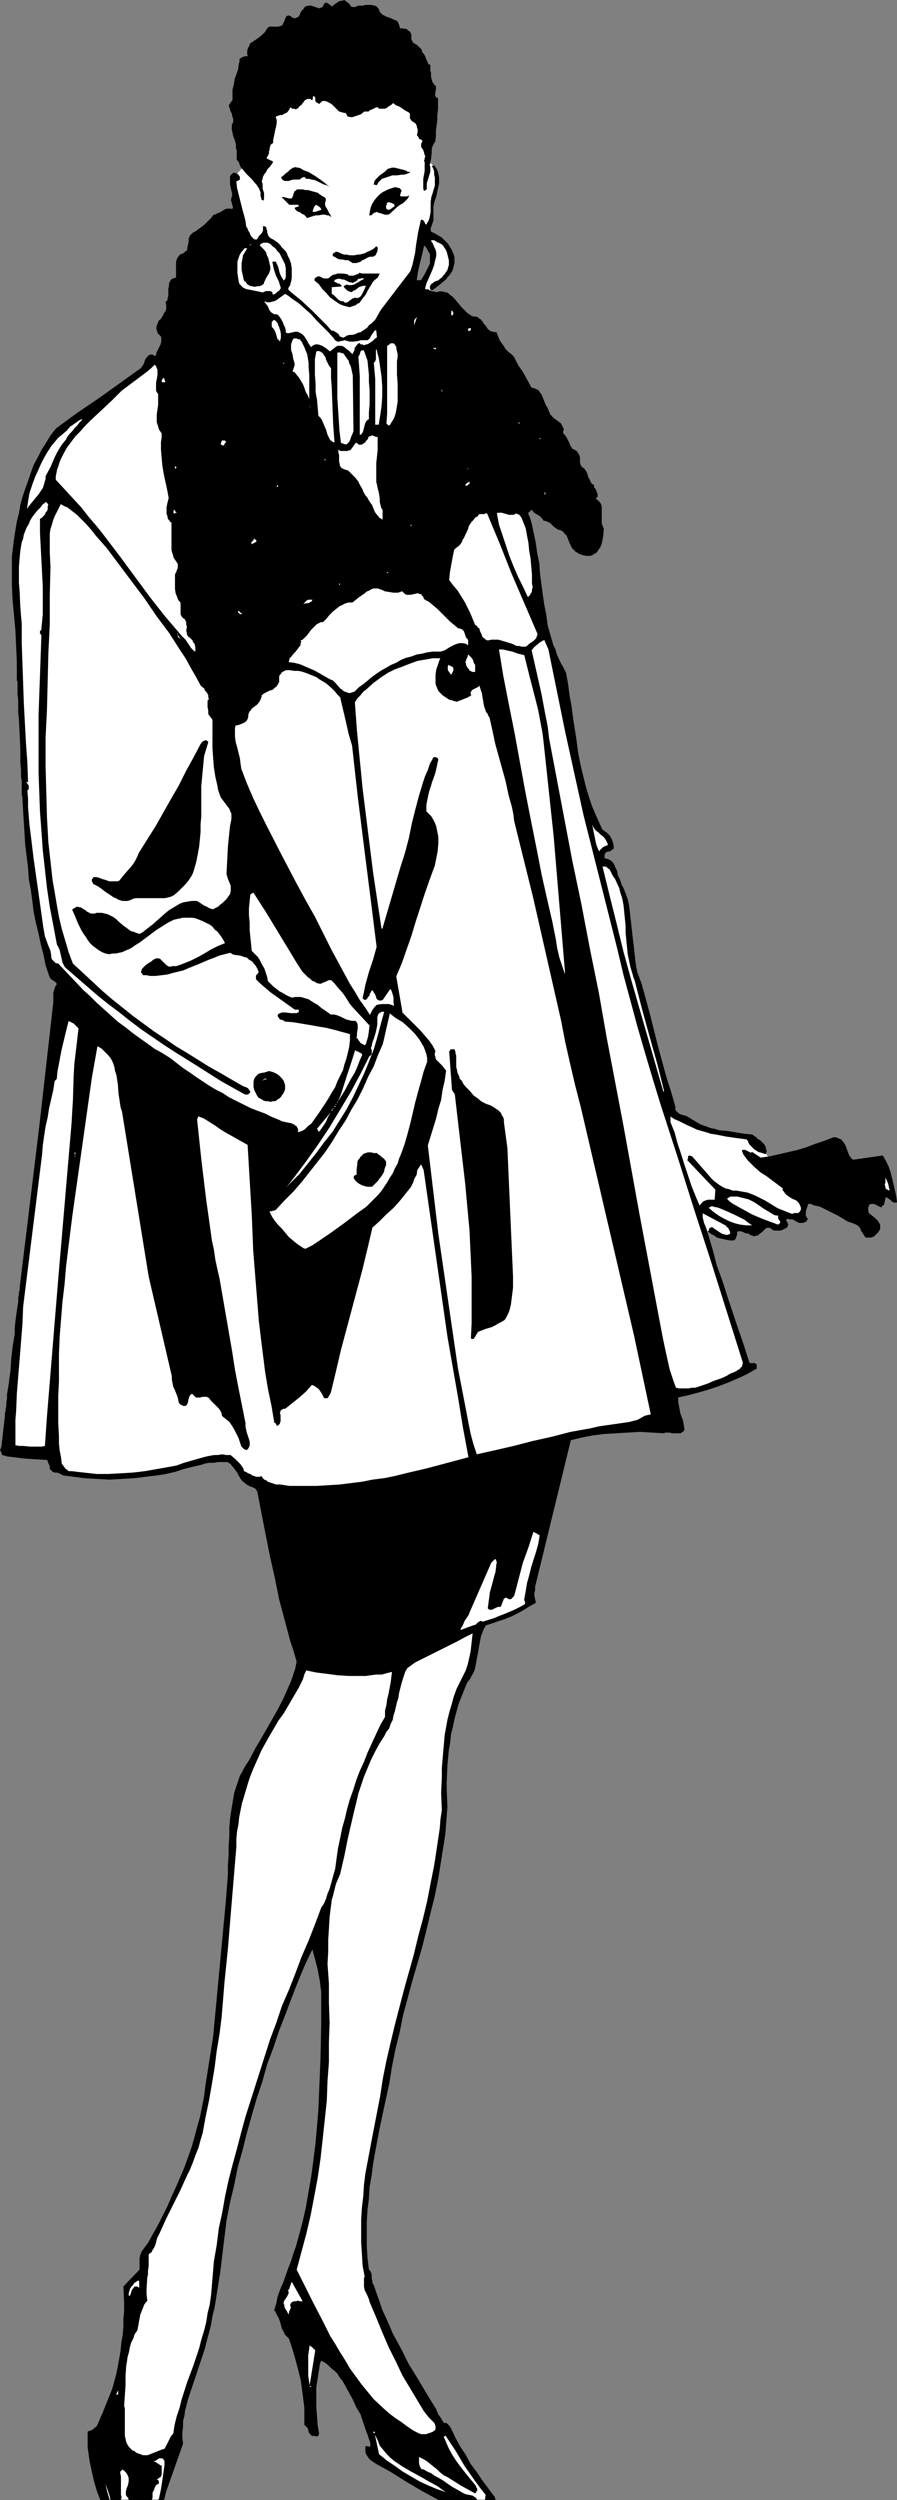 <?xml version="1.0" encoding="UTF-8" standalone="no"?>
<svg
   version="1.0"
   width="54.699mm"
   height="152.398mm"
   id="svg102"
   sodipodi:docname="Woman with Jacket 1.wmf"
   xmlns:inkscape="http://www.inkscape.org/namespaces/inkscape"
   xmlns:sodipodi="http://sodipodi.sourceforge.net/DTD/sodipodi-0.dtd"
   xmlns="http://www.w3.org/2000/svg"
   xmlns:svg="http://www.w3.org/2000/svg">
  <rect width="100%" height="100%" fill="#808080" stroke="none"/>
  <sodipodi:namedview
     id="namedview102"
     pagecolor="#ffffff"
     bordercolor="#000000"
     borderopacity="0.25"
     inkscape:showpageshadow="2"
     inkscape:pageopacity="0.0"
     inkscape:pagecheckerboard="0"
     inkscape:deskcolor="#d1d1d1"
     inkscape:document-units="mm" />
  <defs
     id="defs1">
    <pattern
       id="WMFhbasepattern"
       patternUnits="userSpaceOnUse"
       width="6"
       height="6"
       x="0"
       y="0" />
  </defs>
  <path
     style="fill:#ffffff;fill-opacity:1;fill-rule:evenodd;stroke:none"
     d="m 175.62,264.363 2.425,3.717 7.274,6.948 -0.162,5.171 -1.778,0.485 -3.394,-0.808 0.647,2.585 -1.94,0.162 -3.556,-0.646 -3.233,1.616 -2.909,-0.646 -0.323,2.262 -2.909,-0.485 -1.778,-1.131 -1.94,-0.162 -1.455,-5.171 -2.909,-8.08 -2.586,-7.595 -1.455,-6.14 3.233,0.97 4.364,2.101 7.597,2.101 5.172,0.97 z"
     id="path1" />
  <path
     style="fill:#ffffff;fill-opacity:1;fill-rule:evenodd;stroke:none"
     d="m 98.034,68.03 2.263,-2.262 3.071,-2.585 0.808,-3.393 -0.808,-2.747 -2.586,-2.262 -1.616,0.162 -0.647,0.97 1.293,2.909 -0.647,3.07 -3.071,5.817 z"
     id="path2" />
  <path
     style="fill:#ffffff;fill-opacity:1;fill-rule:evenodd;stroke:none"
     d="m 53.745,41.206 0.162,-0.162 0.162,-0.162 0.162,-0.323 0.323,-0.323 0.323,-0.485 0.323,-0.323 0.808,-0.97 0.808,-0.97 0.323,-0.485 0.323,-0.323 0.162,-0.323 0.323,-0.323 0.162,-0.162 v -0.162 0 -0.323 0 -0.162 l 0.162,-0.323 v -0.485 l 0.162,-0.485 V 33.288 l 0.162,-0.646 0.162,-0.646 0.162,-0.646 0.162,-1.616 0.323,-1.778 0.323,-1.616 0.323,-1.778 0.162,-1.616 0.323,-1.616 0.162,-0.808 0.162,-0.646 v -0.646 l 0.162,-0.485 v -0.646 l 0.162,-0.323 v -0.323 l 0.162,-0.323 v -0.162 -0.162 h 0.162 0.162 0.323 0.323 0.485 0.647 0.647 l 0.647,-0.162 h 0.808 0.808 0.97 0.97 1.94 l 1.94,-0.162 h 1.94 1.94 l 1.94,-0.162 h 0.808 0.808 0.808 0.647 0.97 0.485 0.647 v 0 h 0.162 l 0.162,0.162 h 0.323 l 0.323,0.162 0.323,0.162 h 0.323 l 0.485,0.162 0.97,0.323 1.131,0.485 2.263,0.808 1.293,0.323 1.131,0.485 0.97,0.323 0.97,0.323 0.485,0.162 0.323,0.162 0.323,0.162 h 0.323 l 0.162,0.162 h 0.162 0.162 v 0 l 2.586,14.543 0.485,2.101 1.131,1.131 0.647,3.232 -0.97,4.525 -0.323,2.585 -0.485,3.555 -2.263,3.393 -2.586,11.15 -5.981,8.726 -1.778,4.04 L 73.303,78.049 64.251,68.03 53.098,54.456 54.715,47.185 Z"
     id="path3" />
  <path
     style="fill:#000000;fill-opacity:1;fill-rule:evenodd;stroke:#000000;stroke-width:0.162px;stroke-linecap:round;stroke-linejoin:round;stroke-miterlimit:4;stroke-dasharray:none;stroke-opacity:1"
     d="m 2.667,313.164 -0.162,2.585 -0.162,1.131 -0.162,1.293 -0.162,1.131 -0.162,0.97 -0.162,0.97 v 0.97 l -0.162,0.97 v 0.808 l -0.162,0.646 v 0.485 l -0.162,0.485 v 0.323 0.323 0 l -0.808,7.11 -0.162,0.323 v 0.162 l -0.162,0.162 0.162,0.323 0.162,0.323 0.162,0.485 1.131,0.323 1.293,0.162 1.293,0.162 1.293,0.162 2.586,0.162 2.748,0.162 0.162,0.323 0.162,0.485 0.162,0.323 0.162,0.485 v 0.323 0.162 l 0.162,0.162 0.162,0.162 0.162,0.162 0.162,0.162 0.485,0.162 h 0.485 l 0.485,0.162 0.323,0.162 0.323,0.162 0.162,0.162 1.293,0.162 1.293,0.162 1.293,0.162 1.293,0.162 2.748,0.162 2.909,0.162 2.748,-0.162 2.748,-0.162 1.455,-0.162 1.293,-0.162 1.293,-0.162 1.293,-0.162 1.131,-0.162 0.97,-0.162 2.101,-0.485 1.94,-0.646 1.94,-0.485 2.101,-0.485 0.97,-0.323 0.97,-0.162 h 0.97 l 1.131,-0.162 h 0.97 1.131 l 0.485,0.323 0.323,0.162 0.162,0.323 0.323,0.323 0.485,0.646 0.485,0.646 0.323,0.646 0.485,0.808 0.485,0.646 0.323,0.162 0.323,0.323 0.485,0.323 0.323,0.162 0.323,0.162 0.485,0.162 0.323,0.162 0.323,0.162 0.323,0.485 0.162,0.162 v 0.162 l 0.97,5.009 0.97,5.009 0.97,4.848 1.131,5.009 0.97,4.848 1.293,4.848 0.647,2.424 0.647,2.424 0.808,2.424 0.647,2.262 -0.323,1.616 -0.485,1.454 -0.485,1.454 -0.647,1.454 -0.647,1.454 -0.647,1.454 -1.455,2.747 -3.233,5.656 -1.616,2.747 -1.455,2.747 -0.647,0.97 -0.485,0.808 -0.485,0.97 -0.485,0.808 -0.323,0.97 -0.323,0.97 -0.323,0.97 -0.323,0.97 -0.323,1.939 -0.323,1.939 -0.323,2.101 -0.162,2.101 v 2.101 l -0.162,2.101 v 2.101 l -0.162,2.262 v 2.101 l -0.162,2.101 -0.162,2.101 -0.162,2.101 -2.909,31.026 -1.778,11.311 -0.323,2.585 -0.485,2.424 -0.485,2.424 -0.647,2.262 -0.647,2.424 -0.647,2.262 -0.808,2.262 -0.808,2.262 -0.97,2.262 -0.97,2.262 -0.97,2.101 -0.97,2.262 -2.101,4.201 -2.425,4.363 -0.485,0.646 -0.485,0.646 -0.485,0.646 -0.323,0.808 -0.162,0.808 v 0.808 0.808 0.97 l -3.718,3.878 0.162,3.717 v 1.939 l -0.162,1.778 v 1.778 l -0.162,1.939 -0.323,1.778 -0.162,1.778 -0.323,1.939 -0.323,1.778 -0.323,1.616 -0.485,1.778 -0.485,1.778 -0.647,1.616 -0.647,1.616 -0.647,1.616 -0.323,0.808 -0.323,0.646 -0.323,0.808 -0.323,0.808 -0.323,0.646 -0.323,0.323 -0.323,0.162 -0.162,0.323 -0.485,0.162 -0.323,0.162 -0.485,0.162 v 1.131 1.293 1.131 l 0.162,1.131 0.162,1.131 0.162,1.131 0.485,2.262 0.485,2.101 0.647,2.262 0.808,2.101 h 0.647 0.647 0.485 0.485 0.485 0.647 0.485 0.808 0.323 0.485 0.323 0.485 0.162 0.323 0.323 0.162 0.485 0.485 0.162 0.323 0.323 0.323 0.323 0.485 0.323 0.485 0.323 0.323 0.323 0.323 0.162 0.162 0.162 0.162 0.647 0.647 0.323 l 0.485,-1.939 0.97,-2.747 0.97,-2.747 0.97,-2.747 0.97,-2.747 -0.162,-1.293 V 560.398 l 0.162,-1.293 v -1.293 l 0.323,-1.293 0.162,-1.293 0.323,-1.131 0.323,-1.293 0.808,-2.424 1.616,-4.848 0.808,-2.424 0.647,-1.939 0.485,-1.939 0.485,-1.778 0.485,-1.939 0.323,-1.939 0.485,-1.939 0.647,-4.04 0.647,-4.04 0.485,-4.04 0.485,-4.04 0.485,-3.878 0.808,-4.201 0.97,-4.04 0.808,-4.04 1.131,-4.04 0.97,-3.878 1.131,-4.04 1.131,-3.878 1.293,-3.878 1.131,-4.04 1.455,-3.878 1.293,-3.878 1.455,-3.717 1.455,-3.878 1.455,-3.717 1.616,-3.878 1.778,-3.717 0.323,1.131 0.647,2.424 0.323,1.293 0.485,2.585 0.323,2.585 v 7.756 l -0.162,7.756 -0.162,3.878 -0.162,3.878 -0.162,3.878 -0.323,3.878 -0.323,3.717 -0.485,3.878 -0.485,3.717 -0.647,3.717 -0.647,3.717 -0.808,3.555 -0.97,3.555 -0.485,1.778 -0.647,1.778 -0.485,1.616 -0.647,1.616 -1.131,3.232 -0.647,1.454 -0.647,1.778 -0.323,1.616 -0.485,1.616 0.323,0.323 0.162,0.485 0.485,0.808 0.323,0.808 0.485,1.778 0.485,0.808 0.162,0.485 0.323,0.323 0.323,0.323 0.323,0.323 0.808,2.424 0.647,2.262 0.647,2.424 0.647,2.585 0.323,2.424 0.162,1.293 0.162,1.293 0.162,1.293 v 1.293 1.293 1.293 l 0.162,0.162 0.162,0.162 0.162,0.162 0.323,0.323 0.162,0.808 0.162,0.323 0.323,0.323 0.323,0.323 0.162,-0.162 0.485,0.162 h 0.162 0.162 0.323 v -0.162 l 0.162,-0.323 -0.323,-1.939 -0.162,-2.262 -0.162,-2.101 v -2.262 -2.101 l 0.162,-1.131 0.162,-0.97 0.162,-1.131 0.162,-0.97 0.162,-1.131 0.323,-0.97 0.97,0.485 0.808,0.646 0.647,0.646 0.808,0.646 0.647,0.646 0.485,0.808 0.647,0.808 0.485,0.808 0.97,1.778 0.97,1.778 0.808,1.778 0.97,1.616 0.323,0.97 0.323,0.97 0.647,1.939 0.323,0.808 0.323,0.97 0.323,0.97 v 0.97 l -1.131,-0.162 v 0.808 0.485 l 0.162,0.485 0.323,0.485 0.323,0.485 0.323,0.323 0.485,0.323 0.485,0.323 0.485,0.323 3.233,1.778 3.071,1.939 3.233,1.939 3.233,1.778 1.455,0.808 h 0.162 1.616 1.778 1.616 1.616 1.778 1.778 1.778 0.485 0.162 0.162 0.162 v 0 0 h -0.162 v -0.485 l -1.455,-1.939 -1.455,-1.939 -1.293,-1.939 -1.455,-1.939 -1.131,-2.101 -1.293,-1.939 -1.131,-2.101 -0.97,-2.101 -0.162,-0.162 -0.162,-0.323 -0.323,-0.323 -0.162,-0.162 -0.162,-0.162 h -0.162 -0.485 l -0.162,-0.323 -0.323,-0.485 -0.485,-0.808 -0.323,-0.323 -0.162,-0.485 -0.162,-0.323 -0.162,-0.485 -2.101,-3.393 -2.101,-3.555 -2.101,-3.393 -1.778,-3.555 -1.94,-3.555 -0.808,-1.939 -0.808,-1.778 -0.808,-1.778 -0.647,-1.939 -0.647,-1.778 -0.647,-1.939 -0.323,-0.485 v -0.485 l -0.162,-0.485 V 524.525 524.04 l -0.162,-0.485 -0.162,-0.323 -0.323,-0.323 -0.323,-2.747 -0.162,-2.747 v -2.747 -2.747 l 0.162,-2.747 0.323,-2.585 0.162,-2.747 0.485,-2.747 0.323,-2.585 0.485,-2.747 0.97,-5.171 1.131,-5.332 1.131,-5.171 0.647,-4.04 0.808,-4.04 0.97,-3.878 0.808,-4.04 2.101,-7.756 1.131,-3.878 1.131,-3.878 0.97,-3.878 0.97,-4.04 0.97,-3.878 0.808,-4.04 0.647,-4.04 0.323,-2.101 0.323,-1.939 0.323,-2.101 0.162,-2.101 0.162,-2.101 0.162,-2.101 -0.162,-3.878 v -1.939 l 0.162,-3.717 0.162,-1.778 0.162,-1.778 0.323,-1.778 0.162,-1.778 0.485,-1.939 0.323,-1.616 0.485,-1.778 0.485,-1.778 0.647,-1.616 0.647,-1.616 0.647,-1.616 0.647,-0.808 0.323,-0.646 0.485,-0.808 0.323,-0.808 0.162,-0.808 0.162,-0.808 0.323,-1.778 0.162,-0.808 0.162,-0.97 0.323,-1.778 0.162,-0.808 0.323,-0.808 0.323,-0.808 0.485,-0.808 2.909,-0.97 1.455,-0.485 1.616,-0.646 1.293,-0.646 1.455,-0.808 1.293,-0.808 1.455,-0.808 -0.162,-0.808 -0.162,-0.646 v -0.808 l 0.162,-0.646 v -0.808 l 0.323,-1.293 0.162,-0.646 7.759,-31.833 2.586,-0.646 2.586,-0.485 2.586,-0.323 2.748,-0.162 2.748,-0.162 2.748,-0.162 2.748,0.162 2.748,0.162 0.323,-0.162 h 0.323 0.647 l 0.647,0.162 h 0.647 0.647 0.323 0.323 l 0.162,-0.162 0.323,-0.162 0.162,-0.162 0.162,-0.323 -0.162,-0.97 -0.162,-0.97 -0.647,-1.778 -0.162,-0.97 -0.162,-0.808 -0.162,-0.97 v -0.97 l 2.263,-0.485 2.425,-0.646 2.263,-0.646 2.425,-0.808 2.101,-0.808 2.263,-0.97 2.101,-0.97 2.263,-1.293 v -0.485 -0.162 -0.162 l -0.162,-0.162 v 0 l -0.162,-0.162 h -0.323 -0.485 -0.323 -0.162 l -0.162,-0.485 -0.162,-0.485 z"
     id="path4" />
  <path
     style="fill:#000000;fill-opacity:1;fill-rule:evenodd;stroke:#000000;stroke-width:0.162px;stroke-linecap:round;stroke-linejoin:round;stroke-miterlimit:4;stroke-dasharray:none;stroke-opacity:1"
     d="m 133.594,175.65 -0.485,-2.585 -0.323,-2.585 -0.808,-5.171 -0.323,-2.585 -0.485,-2.585 -0.323,-2.585 -0.485,-2.585 -0.485,-0.97 -0.647,-1.131 -0.485,-0.97 -0.485,-1.131 -0.323,-1.131 -0.485,-0.97 -0.647,-2.262 -0.647,-2.262 -0.323,-2.424 -0.485,-2.424 -0.323,-2.262 -0.323,-2.424 -0.323,-2.424 -0.162,-2.424 -0.485,-2.262 -0.323,-2.424 -0.485,-2.262 -0.485,-2.262 -0.323,-1.131 -0.485,-1.131 0.162,-0.323 0.323,-0.162 0.162,-0.323 h 0.162 l 0.162,-0.162 0.323,0.485 0.323,0.323 0.808,0.485 0.323,0.162 0.323,0.323 0.323,0.323 0.323,0.485 h 0.323 l 0.323,0.162 0.485,0.162 0.485,0.323 0.485,0.485 0.323,0.323 0.485,0.323 0.485,0.323 h 0.323 l 0.323,0.162 0.323,0.162 0.323,0.323 0.162,0.323 0.323,0.162 0.323,0.646 0.485,1.293 0.323,0.646 0.162,0.323 0.162,0.323 0.323,0.162 0.162,0.323 0.485,0.323 0.485,0.323 0.485,0.162 0.485,0.162 0.647,0.162 h 0.485 0.485 l 0.485,-0.162 0.485,-0.323 0.323,-0.162 0.323,-0.323 0.162,-0.323 0.485,-0.646 0.323,-0.808 0.162,-0.808 0.162,-0.808 0.162,-1.778 -0.162,-0.323 -0.162,-0.485 -0.162,-0.485 v -0.485 -0.97 -0.97 -0.97 -0.485 l -0.162,-0.485 -0.162,-0.323 -0.323,-0.323 -0.323,-0.323 -0.485,-0.323 0.162,-0.162 0.162,-0.162 0.162,-0.162 v -0.162 -0.323 -0.162 l -0.162,-0.323 -0.162,-0.485 -0.162,-0.323 -0.323,-0.323 v -0.485 l -0.485,-0.323 -0.323,-0.485 -0.162,-0.485 -0.323,-0.485 -0.323,-1.131 -0.323,-0.485 -0.323,-0.485 -0.323,-0.162 -0.162,-0.162 -0.162,-0.162 -0.162,-0.323 -0.162,-0.485 v -0.646 -0.646 l -0.162,-0.485 -0.162,-0.323 -0.162,-0.162 -0.162,-0.323 -0.162,-0.162 -0.323,-0.162 -0.323,-0.162 -0.323,-0.162 -0.162,-0.323 -0.323,-0.485 -0.162,-0.485 -0.323,-0.646 -0.323,-0.646 -0.323,-0.485 -0.162,-0.162 -0.323,-0.323 v -0.485 l 0.162,-0.485 -0.162,-0.323 -0.162,-0.323 -0.162,-0.323 -0.162,-0.323 -0.647,-0.485 -0.647,-0.485 -0.647,-0.485 -0.162,-0.323 -0.323,-0.162 -0.162,-0.485 -0.162,-0.323 -0.162,-0.323 -0.162,-0.485 -0.485,-0.808 -0.647,-1.616 -0.323,-0.808 -0.323,-0.323 -0.162,-0.323 -0.323,-0.323 -0.485,-0.162 -0.323,-0.162 -0.647,-0.162 -0.97,-1.778 -0.97,-1.778 -1.131,-1.616 -0.485,-0.97 -0.485,-0.97 -0.647,-0.646 -0.647,-0.485 -0.647,-0.646 -0.485,-0.808 -0.485,-0.646 -0.485,-0.808 -0.323,-0.808 -0.323,-0.808 h -0.485 l -0.485,-0.162 h -0.323 l -0.323,-0.323 -0.323,-0.162 -0.162,-0.323 -0.485,-0.646 -0.323,-0.323 -0.162,-0.323 -0.485,-0.646 -0.323,-0.162 -0.323,-0.323 -0.323,-0.162 h -0.485 l -0.647,-0.162 -0.485,-0.323 -0.485,-0.323 -0.485,-0.485 -0.485,-0.485 -0.485,-0.485 -0.808,-0.97 -0.808,-0.97 -0.485,-0.485 -0.485,-0.323 -0.485,-0.485 -0.647,-0.162 -0.647,-0.162 h -0.647 l -0.485,0.162 h -0.323 L 99.974,67.222 H 99.65 L 99.165,67.06 98.68,66.737 h -0.485 l -0.323,-0.162 0.162,-0.646 0.162,-0.646 1.293,-2.909 0.485,-1.293 0.162,-0.808 0.162,-0.646 0.162,-0.646 v -0.808 l -0.162,-0.646 -0.323,-0.646 -0.323,-0.808 -0.485,-0.646 0.323,-0.162 h 0.162 0.162 0.323 l 0.162,0.162 0.323,0.162 0.162,0.162 h 0.162 l 0.647,0.323 0.485,0.323 0.323,0.485 0.323,0.485 0.323,0.646 0.162,0.646 0.162,0.646 0.162,0.646 v 0.646 0.485 l -0.162,0.485 -0.162,0.646 -0.323,0.485 -0.323,0.485 -0.323,0.323 -0.323,0.485 -0.485,0.323 -0.323,0.323 -0.485,0.162 -0.485,0.162 -0.323,0.323 -0.323,0.162 -0.323,0.485 v 0.162 0.323 l 0.162,0.323 h 0.162 0.162 v 0 l 1.131,-0.808 0.97,-0.808 0.97,-0.808 0.323,-0.485 0.485,-0.485 0.323,-0.485 0.323,-0.485 0.162,-0.485 0.162,-0.646 0.162,-0.646 V 59.95 59.304 l -0.162,-0.646 -0.162,-0.323 -0.162,-0.485 -0.485,-0.808 -0.485,-0.808 -0.808,-0.808 -0.647,-0.646 -0.808,-0.485 -0.808,-0.485 -0.808,-0.323 -1.616,2.909 0.485,0.485 0.485,0.808 0.162,0.323 0.323,0.485 v 0.323 0.485 0.323 0.485 0.646 l -0.323,0.646 -0.323,0.646 -0.647,1.293 -0.808,1.293 h -1.131 l 0.162,-0.97 0.162,-1.131 0.485,-2.101 0.485,-1.939 0.485,-2.101 1.616,-2.909 -0.162,-0.485 v -0.485 l 0.162,-0.323 0.162,-0.485 0.323,-0.97 v -0.485 -0.485 -0.808 -0.646 -0.808 l 0.162,-0.808 0.485,-1.454 0.323,-1.454 0.162,-0.808 0.162,-0.646 v -0.808 -0.646 l -0.162,-0.808 -0.162,-0.646 -0.323,-0.646 -0.485,-0.646 -0.323,0.162 0.323,0.646 0.162,0.646 v 0.646 l 0.162,0.646 v 0.646 0.646 0.646 l -0.162,0.485 -0.162,0.485 -0.162,0.646 -0.162,0.485 -0.162,0.485 -0.162,1.131 v 1.131 1.131 l -0.162,0.97 -0.162,0.646 -0.162,0.485 -0.323,0.485 -0.162,0.485 -0.323,-0.162 -0.162,-0.162 v -0.162 l -0.162,-0.162 v -0.162 l -0.162,-0.162 -0.162,-0.162 h -0.323 l -0.323,1.454 -0.323,1.454 -0.485,3.07 -0.162,1.454 -0.323,1.454 -0.323,1.454 -0.485,1.454 -6.789,8.888 -0.647,1.131 -0.647,1.131 -0.97,0.97 -0.485,0.323 -0.323,0.485 -0.647,0.485 -0.485,0.323 -0.485,0.323 -0.647,0.162 -0.647,0.323 -0.647,0.162 h -0.647 l -0.647,0.162 -0.162,0.162 -0.323,0.162 -0.323,0.162 H 78.961 L 78.799,77.725 H 78.476 L 78.152,77.402 77.991,77.079 77.829,76.917 77.344,76.594 77.021,76.433 76.859,76.271 H 76.536 76.374 L 75.243,74.978 74.111,73.847 72.98,72.716 71.848,71.585 69.424,69.323 66.838,67.222 66.676,67.06 66.514,66.899 66.353,66.737 v -0.323 l 0.162,-0.323 0.323,-0.485 v -0.323 l 0.162,-0.323 0.162,-0.97 V 62.859 61.889 L 66.999,60.758 66.676,59.789 66.191,58.819 66.029,58.334 65.706,57.85 65.383,57.526 65.06,57.203 64.736,56.88 64.575,56.557 64.09,56.072 63.443,55.587 62.958,55.264 62.312,54.941 61.827,54.456 61.665,54.133 v -0.162 l -0.162,-0.323 v -0.485 l -0.162,-0.323 v -0.323 l -0.162,-0.162 -0.162,-0.162 v 0 h -0.323 v 0.485 0.485 l -0.162,0.323 -0.162,0.323 -0.647,0.646 -0.162,0.323 -0.323,0.485 H 59.079 58.756 L 58.432,55.103 58.271,54.941 57.947,54.618 57.624,54.133 57.463,53.648 57.139,53.163 56.978,52.679 56.654,52.194 56.493,50.901 56.169,49.608 55.846,48.477 55.523,47.185 54.876,44.599 54.553,43.306 54.391,41.852 v -0.162 h 0.162 l 0.323,-0.162 0.162,-0.162 h 0.162 v -0.162 -0.323 -0.162 l -0.162,-0.162 -0.162,-0.323 h -0.162 l -0.162,-0.162 -0.323,-0.162 h -0.162 -0.323 l -0.323,0.323 -0.162,0.162 -0.162,0.323 v 0.323 0.323 0.323 0.808 l 0.323,1.454 0.162,0.646 v 0.646 l -0.162,0.162 v 0.323 0.162 l -0.162,0.162 0.162,0.323 0.162,0.808 0.162,0.323 v 0.485 l -0.162,0.162 v 0.162 l -0.323,-0.162 h -0.323 -0.323 -0.323 l -0.485,0.162 -0.485,0.323 -0.485,0.323 -0.485,0.162 -0.647,0.323 -0.485,0.162 -0.485,0.646 -0.485,0.485 -1.131,1.131 -0.647,0.485 -0.647,0.485 -0.647,0.485 -0.647,0.323 -0.323,0.323 -0.323,0.323 -0.162,0.323 -0.162,0.323 v 0.808 L 43.4,56.395 43.238,57.203 v 0.323 l -0.162,0.323 -0.323,0.162 -0.323,0.323 -0.323,0.162 -0.485,0.162 -0.323,0.323 -0.323,0.485 -0.162,0.323 -0.162,0.646 v 0.808 1.454 0.646 0.646 l -0.485,0.162 -0.485,0.162 -0.323,0.323 -0.162,0.323 -0.162,0.323 v 0.485 l -0.162,0.808 v 0.808 0.808 l -0.162,0.485 v 0.323 l -0.162,0.323 -0.323,0.323 0.162,0.485 v 0.646 0.485 l -0.162,0.485 -0.323,0.323 -0.162,0.485 -0.485,0.808 -0.647,0.646 -0.162,0.485 -0.162,0.323 -0.162,0.485 v 0.485 l 0.162,0.485 0.162,0.485 0.323,0.323 0.323,0.323 0.162,0.323 v 0.323 0.323 0.323 l -0.162,0.646 -0.323,0.646 -0.323,0.646 -0.323,0.646 v 0.323 l -0.162,0.323 -0.162,0.162 h -0.162 l -0.323,-0.162 v 0 l -0.162,-0.162 h -0.323 -0.162 l -0.323,0.162 -0.162,0.162 -0.323,0.323 -0.323,0.485 -0.323,0.97 -0.323,0.485 -0.323,0.485 -9.698,6.948 -5.011,3.393 -4.849,3.555 -1.293,1.616 -0.97,1.616 -1.131,1.778 -0.808,1.616 -0.97,1.778 -0.647,1.778 -0.647,1.939 -0.647,1.778 -0.647,1.939 -0.485,1.778 -0.323,1.939 -0.485,1.939 -0.323,1.939 -0.323,2.101 -0.485,3.878 v 1.616 1.778 1.616 1.778 l 0.162,3.393 0.323,3.393 0.323,3.555 0.162,3.555 0.162,3.555 v 1.778 1.778 0.323 0.162 0.323 l 0.162,0.323 v 0.323 0.485 0.485 0.485 1.131 l 0.162,1.293 v 1.454 1.454 l 0.162,1.616 0.162,3.232 0.162,3.393 v 1.616 1.616 z"
     id="path5" />
  <path
     style="fill:#000000;fill-opacity:1;fill-rule:evenodd;stroke:#000000;stroke-width:0.162px;stroke-linecap:round;stroke-linejoin:round;stroke-miterlimit:4;stroke-dasharray:none;stroke-opacity:1"
     d="m 4.768,175.65 0.162,1.778 v 1.616 l 0.162,0.808 v 0.646 0.646 0.646 0.485 0.485 0.485 l 0.162,0.323 v 0.323 0.162 0.162 l 0.323,5.333 0.323,5.171 0.647,5.171 0.162,2.585 0.485,2.585 0.323,2.424 0.323,2.585 0.485,2.424 0.647,2.585 0.485,2.424 0.647,2.424 0.485,2.424 0.808,2.424 0.162,0.323 0.162,0.323 0.162,0.162 0.323,0.162 0.647,0.485 0.162,0.162 0.162,0.323 -0.162,0.323 -0.162,0.162 -0.162,0.485 -0.162,0.485 -0.162,0.646 v 1.131 0.97 l -3.233,28.602 -4.526,37.166 v 0.162 0.162 0.162 0.162 l -0.162,0.323 v 0.323 0.162 l -0.162,0.808 v 0.97 l -0.162,0.97 -0.162,1.131 -0.162,1.131 -0.162,1.293 -0.162,1.454 v 1.454 l -0.485,2.909 -0.323,2.909 H 172.388 l -1.131,-3.555 -1.293,-3.717 -2.425,-7.272 -1.131,-3.555 -1.293,-3.555 -0.97,-3.717 -1.131,-3.717 -0.162,-0.485 -0.162,-0.646 -0.485,-1.131 -0.162,-0.646 -0.162,-0.646 v -0.485 -0.646 l 5.172,2.747 0.323,0.162 0.162,0.323 0.323,0.162 0.162,0.323 0.323,0.646 v 0.323 0.323 h -0.323 l -0.162,0.162 h -0.647 l -0.485,-0.162 -0.485,-0.162 -0.485,-0.323 -0.485,-0.323 -0.97,-0.646 -0.162,-0.162 h -0.162 l -0.162,0.162 h -0.162 l -0.162,0.162 v 0.323 l -0.162,0.323 0.647,0.485 0.647,0.323 0.647,0.485 0.647,0.162 0.647,0.162 0.808,0.162 0.808,0.162 h 0.808 0.162 l 0.323,-0.323 v -0.162 l 0.162,-0.323 0.162,-0.485 V 283.754 l 0.323,-0.162 h 0.323 0.323 l 0.485,0.162 0.647,0.323 h 0.485 l 0.323,0.162 0.162,0.162 0.323,0.162 h 0.162 l 0.323,0.162 h 0.323 l 0.323,-0.162 h 0.323 l 0.323,-0.323 0.647,-0.485 0.485,-0.485 0.323,-0.323 0.323,-0.162 h 0.323 0.323 l 0.323,0.162 0.162,0.162 0.162,0.162 0.485,0.162 h 0.485 0.323 0.485 l 0.485,-0.162 0.323,-0.162 0.323,-0.162 0.323,-0.162 0.162,-0.162 v -0.162 l 0.162,-0.323 -0.162,-0.323 v -0.162 l -0.162,-0.162 -0.162,-0.323 v -0.162 l 0.162,-0.162 v -0.162 l 0.808,0.162 h 0.647 l 0.485,0.323 0.323,0.162 0.323,0.162 0.323,0.162 h 0.323 0.323 0.323 l 0.323,-0.162 0.323,-0.162 0.162,-0.323 0.162,-0.162 -0.162,-0.162 -0.162,-0.323 -0.162,-0.162 v -0.162 -0.485 -0.485 l 0.162,-0.485 0.162,-0.485 0.162,-0.485 v -0.323 h 0.808 l 0.647,0.323 1.455,0.323 1.293,0.646 1.293,0.646 1.293,0.646 1.131,0.646 1.293,0.808 1.455,0.485 0.162,0.162 h 0.323 l 0.162,0.162 0.323,0.162 0.323,0.323 0.323,0.485 0.162,0.485 0.323,0.485 0.323,0.485 0.323,0.485 h 0.647 0.647 l 0.162,-0.162 h 0.323 l 0.162,-0.162 0.323,-0.323 0.485,-0.485 0.323,-0.485 0.162,-0.323 v -0.323 -0.323 -0.323 l -0.323,-0.485 -0.162,-0.323 -0.647,-0.646 -0.808,-0.646 -0.647,-0.485 -0.162,-0.646 v -0.485 -0.323 l 0.162,-0.162 v -0.323 l 0.162,-0.162 0.485,-0.162 h 0.323 0.323 l 0.323,0.162 0.647,0.323 0.647,0.323 0.162,-0.323 0.323,-0.162 0.162,-0.323 v -0.162 l 0.162,-0.646 0.162,-0.808 0.323,0.162 0.323,0.162 0.647,0.485 0.323,0.323 0.323,0.162 h 0.323 0.323 l -0.162,-1.293 -0.323,-1.454 -0.323,-1.454 -0.323,-1.293 -0.323,-1.293 -0.485,-1.454 -0.647,-1.293 -0.647,-1.131 -6.789,0.97 -0.485,-0.323 -0.162,-0.323 -0.323,-0.323 -0.162,-0.485 -0.323,-0.808 -0.323,-0.97 -0.485,-0.808 -0.323,-0.323 -0.162,-0.323 -0.485,-0.162 -0.323,-0.162 -0.485,-0.162 h -0.485 l -2.101,0.808 -1.94,0.646 -2.101,0.808 -2.101,0.646 -2.101,0.485 -2.101,0.485 -2.101,0.485 -2.263,0.323 -1.94,-1.293 -0.323,0.162 -0.323,-0.162 -0.323,-0.162 -0.323,-0.162 -0.323,-0.162 h -0.162 -0.323 -0.162 v 0.162 l 0.323,0.808 0.485,0.646 0.485,0.646 0.485,0.485 0.647,0.646 0.485,0.485 1.293,1.131 1.293,0.808 1.293,0.97 1.293,0.97 1.293,0.97 v 0.485 l 0.323,0.323 0.162,0.323 0.323,0.323 0.647,0.485 0.808,0.485 0.808,0.323 0.323,0.323 0.323,0.323 0.162,0.323 0.162,0.323 0.162,0.485 v 0.485 l -0.162,0.162 v 0.162 l -0.323,0.323 -0.162,0.162 h -0.323 -0.647 l -0.323,0.162 h -0.323 l -0.808,-0.323 -0.808,-0.323 -0.808,-0.323 -0.808,-0.323 -2.909,-1.778 -1.616,-0.808 -0.647,-0.323 -0.808,-0.323 -0.808,-0.323 -0.808,-0.162 -0.97,-0.162 -0.808,-0.162 h -0.97 l -0.808,-0.323 -0.808,-0.162 -0.647,-0.323 -0.808,-0.485 -0.647,-0.485 -0.647,-0.485 -0.485,-0.485 -1.131,-1.293 -1.131,-1.293 -1.131,-1.293 -1.131,-1.293 -0.647,-0.162 -0.162,0.162 v 0 0.323 0.162 l -0.162,0.323 6.466,6.787 -0.162,2.424 h -0.485 -0.647 -0.485 l -0.485,0.162 -0.485,0.162 -0.323,0.323 -0.323,0.323 -0.323,0.485 -0.97,-2.262 -0.97,-2.424 -0.808,-2.424 -0.808,-2.424 -0.808,-2.585 -0.808,-2.424 -0.647,-2.424 -0.97,-2.424 v -1.454 l 0.97,0.646 1.131,0.485 0.97,0.485 0.97,0.485 1.131,0.485 0.97,0.485 1.131,0.323 1.131,0.323 0.97,0.323 1.131,0.162 2.425,0.485 2.263,0.323 2.425,0.323 0.162,0.162 0.162,0.162 0.162,0.323 v 0.162 l 0.323,0.485 0.485,0.485 0.485,0.485 0.485,0.323 0.485,0.323 0.647,0.162 0.485,0.162 0.485,0.162 0.162,-0.485 v -0.323 l -0.162,-0.323 v -0.323 l -0.162,-0.323 -0.162,-0.323 -0.485,-0.485 -0.485,-0.485 -0.647,-0.323 -0.162,-0.323 -0.323,-0.162 -0.647,-0.485 -1.778,-0.162 -1.94,-0.323 -1.94,-0.323 -1.94,-0.162 -0.97,-0.323 -0.97,-0.162 -0.808,-0.323 -0.97,-0.323 -0.808,-0.323 -0.808,-0.485 -0.808,-0.485 -0.808,-0.485 -0.485,-0.323 -0.485,-0.162 -0.647,-0.162 -0.485,-0.162 -0.485,-0.323 -0.162,-0.162 -0.162,-0.162 -0.162,-0.162 -0.162,-0.323 v -0.323 -0.323 l -0.97,-3.393 -1.131,-3.555 -1.94,-7.11 -1.778,-7.11 -1.94,-7.11 -0.485,-1.293 -0.485,-1.293 -0.323,-1.454 -0.162,-1.293 -0.162,-1.454 -0.162,-1.454 -0.323,-2.747 -0.323,-2.909 -0.162,-1.454 -0.162,-1.454 -0.162,-1.293 -0.323,-1.454 -0.485,-1.293 -0.485,-1.293 -0.323,-0.485 -0.162,-0.485 -0.323,-0.97 -0.485,-0.97 -0.162,-0.97 -0.485,-0.97 -0.162,-0.485 -0.323,-0.485 -0.323,-0.323 -0.485,-0.323 -0.485,-0.162 -0.647,-0.162 v -0.323 -0.323 -0.162 -0.162 l 0.162,-0.162 v -0.162 l 0.485,-0.323 0.808,-0.162 0.323,-0.323 0.323,-0.162 v -0.808 l -0.162,-0.485 -0.162,-0.646 -0.323,-0.646 -0.323,-0.485 -0.485,-0.485 -0.485,-0.323 -0.647,-0.485 -0.808,-1.778 -0.808,-1.778 -0.808,-1.939 -0.647,-1.939 -0.647,-2.101 -0.485,-1.939 -0.485,-1.939 -0.485,-2.101 z"
     id="path6" />
  <path
     style="fill:#000000;fill-opacity:1;fill-rule:evenodd;stroke:none"
     d="m 82.517,1.293 h 0.162 0.323 0.647 L 84.295,1.131 h 0.808 0.647 l 0.323,0.162 h 0.323 l 0.323,0.162 0.162,0.162 0.323,0.323 0.162,0.323 0.162,0.485 0.323,0.323 0.323,0.323 0.323,0.162 0.647,0.323 0.97,0.323 0.647,0.323 0.485,0.162 0.323,0.162 0.162,0.323 0.162,0.323 0.162,0.485 0.162,0.646 0.323,-0.162 0.485,0.162 h 0.485 l 0.323,0.162 0.323,0.323 0.323,0.162 0.162,0.323 0.162,0.323 v 0.485 0.323 0.323 l 0.162,0.323 0.162,0.323 0.162,0.162 0.485,0.323 0.323,0.162 0.162,0.162 0.485,0.485 0.162,0.162 0.323,0.323 v 0.323 l 0.162,0.323 0.323,0.323 0.162,0.323 0.162,0.323 0.162,0.485 0.162,0.323 0.162,0.323 0.162,0.485 0.162,0.162 h 0.323 v 0.646 0.646 l 0.162,0.646 v 0.808 l 0.162,0.646 0.162,0.646 0.162,0.162 0.162,0.323 0.323,0.323 0.162,0.162 v 0.323 0.485 l -0.162,0.646 v 0.485 0.323 l 0.162,0.162 v 0.162 h 0.162 l 0.323,0.162 v 1.293 1.293 l -0.162,1.293 v 1.131 l -0.323,2.424 v 1.293 l -0.162,1.293 -0.162,0.162 -0.162,0.323 -0.162,0.323 -0.162,0.323 -0.162,0.646 v 0.808 l -0.162,1.454 -0.162,0.646 v 0.323 l -0.162,0.323 0.162,0.485 v 0.646 0.485 l -0.162,0.485 -0.323,1.131 -0.323,0.97 v 0.323 0.162 0.323 0.323 0.162 l -0.162,0.323 H 98.034 L 97.872,43.953 H 97.711 L 97.549,43.468 V 42.983 42.014 41.206 L 97.872,39.428 V 38.62 37.812 37.328 L 97.711,37.004 97.872,36.681 V 36.358 L 98.034,36.035 97.872,35.712 97.711,35.065 97.549,34.58 97.226,34.096 97.064,33.934 V 33.611 33.288 33.126 l 0.162,-0.323 0.162,-0.323 -0.162,-0.162 -0.162,-0.162 -0.485,-0.162 -0.162,-0.485 -0.323,-0.323 0.162,-0.808 V 29.733 L 96.094,29.41 V 29.086 L 95.933,28.763 95.771,28.44 95.286,28.117 94.801,27.794 94.639,27.47 94.478,27.309 V 26.986 26.663 26.339 26.178 L 94.316,26.016 94.155,25.855 93.831,25.693 93.508,25.531 92.053,24.562 l -0.808,-0.323 -0.647,-0.485 -0.323,0.323 -0.485,0.323 -0.323,0.162 -0.323,0.323 -0.485,0.162 H 88.174 87.689 87.366 L 87.204,24.885 87.042,24.723 H 86.719 l -0.323,0.162 -0.323,0.162 -0.323,0.162 -0.485,0.162 -0.323,0.323 H 84.456 84.295 83.971 l -0.808,0.646 -0.485,0.162 -0.485,0.162 -0.485,0.162 -0.485,0.162 H 80.739 L 80.092,26.824 79.93,26.501 79.769,26.178 79.607,26.016 H 79.284 L 78.799,25.855 78.152,25.693 77.344,24.885 76.536,24.077 76.051,23.754 75.404,23.431 74.92,23.269 H 74.435 74.273 l -0.162,0.162 -0.162,0.162 -0.162,0.162 -0.162,0.162 H 73.465 L 73.303,23.754 H 73.142 L 72.98,23.592 H 72.818 V 23.431 L 72.657,23.269 V 23.108 22.623 22.461 l -0.162,-0.162 -0.162,-0.162 h -0.162 l -0.162,0.97 -0.323,-0.162 -0.162,-0.162 h -0.323 -0.323 l -0.323,0.162 -0.323,0.162 -0.162,0.323 -0.323,0.323 -0.162,0.323 -0.647,0.485 -0.162,0.323 -0.323,0.162 -0.323,0.162 -0.323,-0.162 H 67.484 67.323 L 67.161,24.885 66.838,24.723 v 0.162 l -0.162,0.323 -0.323,0.485 -0.323,0.323 -0.485,0.162 -0.485,0.323 h -0.485 l -0.485,0.162 -0.485,0.162 v 0.323 l 0.162,0.485 v 0.808 l -0.162,0.808 -0.162,0.646 -0.323,1.616 -0.162,0.808 v 0.646 l -0.323,0.162 -0.162,0.162 -0.162,0.162 v 0.162 l -0.162,0.485 v 0.323 l -0.162,0.485 v 0.485 l -0.162,0.323 -0.162,0.323 -0.162,0.162 v 0.162 0.162 l 0.323,0.162 0.323,0.162 h 0.162 v 0.162 h 0.162 0.162 l 0.323,0.323 -0.323,0.485 -0.485,0.646 -0.485,0.485 -0.323,0.646 -0.485,0.646 -0.323,0.646 v 0.323 l -0.162,0.323 v 0.485 l 0.162,0.323 v 0.485 0.646 l 0.323,0.97 v 0.485 0.485 0.485 L 60.695,46.215 60.372,46.053 60.21,45.892 V 45.569 L 60.049,45.246 V 44.922 44.599 44.276 L 59.887,43.953 59.725,43.468 59.402,42.983 59.079,42.498 58.756,42.175 58.109,41.367 57.301,40.559 56.654,39.913 56.008,39.105 55.685,38.782 55.361,38.297 55.2,37.812 55.038,37.328 54.876,37.166 54.715,37.004 54.553,36.681 V 36.196 35.873 35.388 35.065 34.58 L 54.391,34.257 v -0.485 -0.323 l -0.162,-0.808 -0.485,-1.293 -0.162,-0.808 -0.162,-0.646 v -0.485 -0.323 -0.323 l 0.162,-0.323 0.162,-0.323 V 27.632 27.309 L 53.583,26.986 53.422,26.178 53.098,25.531 52.937,24.885 52.775,24.562 v -0.323 l 0.162,-0.323 0.162,-0.162 0.162,-0.323 0.323,-0.323 v -0.646 -0.646 -0.646 -0.485 l 0.323,-1.293 0.162,-1.131 0.808,-2.262 0.162,-1.293 0.162,-0.485 v -0.646 l 0.485,-0.323 0.323,-0.162 0.647,-0.162 h 0.162 0.323 L 56.978,12.604 V 12.281 11.958 11.635 l 0.162,-0.485 0.323,-0.646 0.162,-0.485 L 58.109,9.695 58.594,9.372 59.079,9.049 59.564,8.726 60.534,7.918 61.019,7.433 61.342,6.948 61.504,6.625 61.827,6.302 61.988,6.14 h 0.323 0.323 0.647 0.323 0.647 l 0.323,-0.162 h 0.162 l 0.323,-0.162 0.162,-0.323 0.162,-0.323 0.162,-0.323 0.162,-0.485 0.162,-0.323 0.162,-0.323 0.485,-0.162 0.485,0.162 0.323,0.323 0.485,0.162 h 0.323 l 0.162,-0.162 h 0.162 l 0.323,-0.162 0.323,-0.485 0.162,-0.485 0.323,-0.485 0.323,-0.323 0.323,-0.485 0.162,-0.162 h 0.323 l 0.162,-0.162 h 0.323 0.323 0.162 l 0.485,0.162 0.485,0.162 0.485,0.162 0.485,0.162 0.162,-0.162 h 0.323 L 74.273,1.616 74.435,1.454 74.596,1.131 74.758,0.808 74.92,0.646 h 0.162 0.323 l 0.162,0.162 0.323,0.162 0.323,0.323 0.323,0.162 h 0.162 l 0.162,-0.323 0.323,-0.162 0.162,-0.162 0.323,-0.162 0.162,-0.162 0.323,-0.162 0.485,-0.162 h 0.323 L 79.284,0 l 0.323,0.162 0.162,0.162 0.485,0.323 0.323,0.323 0.323,0.485 0.162,0.162 h 0.323 0.162 0.323 l 0.323,-0.162 z"
     id="path7" />
  <path
     style="fill:#000000;fill-opacity:1;fill-rule:evenodd;stroke:none"
     d="m 94.639,39.59 -0.485,0.323 -0.485,0.162 -0.485,0.162 h -0.647 l -0.97,0.162 H 90.437 l -0.97,0.323 -0.485,0.162 -0.485,0.162 -0.485,0.162 -0.323,0.323 -0.485,0.485 -0.323,0.646 -0.808,-0.162 0.162,-0.323 V 41.852 l 0.323,-0.485 0.485,-0.485 0.485,-0.485 1.131,-0.808 0.485,-0.485 0.485,-0.323 h 0.323 l 0.323,-0.162 h 0.647 l 0.647,0.162 0.647,0.162 1.293,0.323 0.485,0.323 z"
     id="path8" />
  <path
     style="fill:#000000;fill-opacity:1;fill-rule:evenodd;stroke:none"
     d="M 75.889,42.983 75.243,42.66 74.596,42.498 73.95,42.175 73.303,41.852 72.657,41.529 71.848,41.367 71.202,41.206 H 70.555 l -0.162,-0.162 v -0.162 h -0.162 l -0.162,-0.162 -0.162,0.162 h -0.162 l -0.323,0.162 -0.162,0.162 -0.162,0.162 h -0.323 -0.485 -0.647 l -0.647,0.162 -0.485,0.162 H 65.868 65.544 l -0.162,-0.162 h -0.162 l -0.162,-0.162 -0.162,-0.323 -0.162,-0.162 0.647,-0.485 0.485,-0.485 0.485,-0.323 0.485,-0.485 0.485,-0.323 0.162,-0.162 h 0.323 l 0.323,-0.162 0.323,0.162 h 0.323 l 0.485,0.162 0.808,0.485 0.97,0.323 0.808,0.485 0.808,0.485 1.616,1.131 z"
     id="path9" />
  <path
     style="fill:#000000;fill-opacity:1;fill-rule:evenodd;stroke:none"
     d="m 92.538,43.953 v 0.162 l -0.162,0.162 v 0.323 l -0.162,0.162 v 0.162 0.162 l 0.162,0.162 v 0 h 0.162 0.323 0.162 0.808 l 0.323,-0.162 h 0.162 l -0.162,0.323 -0.162,0.323 -0.323,0.323 -0.323,0.323 -0.323,0.323 -0.485,0.323 -0.323,0.162 -0.485,0.323 -1.94,1.778 -0.323,0.162 H 89.305 88.982 88.659 L 87.689,49.124 87.042,48.962 86.881,48.801 86.558,48.962 h -0.162 l -0.323,0.162 -0.162,0.162 -0.323,0.323 h -0.485 l 0.162,-0.97 0.162,-0.808 0.323,-0.808 0.485,-0.808 0.647,-0.808 0.647,-0.646 0.647,-0.485 0.97,-0.485 0.323,-0.162 0.485,-0.162 0.485,-0.162 0.485,-0.162 h 0.485 l 0.323,0.162 h 0.323 l 0.162,0.162 0.162,0.162 z"
     id="path10" />
  <path
     style="fill:#000000;fill-opacity:1;fill-rule:evenodd;stroke:none"
     d="m 73.303,44.438 0.323,0.323 0.323,0.162 0.162,0.162 0.323,0.162 0.323,0.162 0.162,0.162 0.162,0.162 v 0.162 0.162 0.162 l -0.162,0.485 v 0.485 l 0.162,0.485 0.323,0.485 0.485,0.97 0.323,0.485 0.162,0.485 -0.323,-0.323 -0.323,-0.162 H 75.404 L 74.92,49.447 H 74.273 l -0.808,0.162 h -0.647 l -0.647,0.162 -1.455,0.485 -0.162,-0.323 -0.162,-0.162 -0.323,-0.323 -0.485,-0.162 -0.323,-0.323 -0.485,-0.162 -0.323,-0.162 -0.323,-0.323 -0.162,-0.162 v -0.323 l 0.97,-0.323 -0.162,-0.162 V 47.185 H 68.454 68.131 67.807 67.323 66.999 66.676 l -0.162,-0.162 -0.162,-0.162 -1.455,-1.454 h 0.162 0.323 l 0.647,0.162 0.647,0.162 h 0.485 l 0.162,-0.162 0.162,-0.323 0.162,-0.646 0.162,-0.323 v -0.162 l 0.323,-0.162 0.323,-0.323 h 0.647 0.647 l 0.647,0.162 h 0.647 l 0.485,0.162 0.647,0.162 z"
     id="path11" />
  <path
     style="fill:#ffffff;fill-opacity:1;fill-rule:evenodd;stroke:none"
     d="m 90.922,47.185 v 0.323 l -0.162,0.162 -0.323,0.162 -0.323,0.323 h -0.162 l -0.162,0.162 H 89.305 L 89.144,48.154 88.982,47.993 V 47.831 47.669 47.346 l 0.162,-0.162 v -0.162 -0.162 l 0.162,-0.162 0.323,-0.162 0.323,0.162 h 0.162 l 0.323,0.162 0.323,0.162 z"
     id="path12" />
  <path
     style="fill:#ffffff;fill-opacity:1;fill-rule:evenodd;stroke:none"
     d="m 74.111,48.316 -0.485,0.162 -0.485,0.162 -0.485,0.162 h -0.323 -0.323 l 0.162,-0.485 0.162,-0.485 0.162,-0.323 0.323,-0.323 0.323,0.162 0.485,0.323 0.323,0.323 v 0.162 z"
     id="path13" />
  <path
     style="fill:#ffffff;fill-opacity:1;fill-rule:evenodd;stroke:none"
     d="m 65.706,60.92 0.162,0.97 v 0.97 0.485 0.485 L 65.706,64.313 65.383,64.636 65.221,64.313 64.898,63.828 64.575,63.182 64.413,62.697 64.251,62.051 64.09,61.405 63.766,60.758 63.605,60.273 H 63.12 62.958 62.797 v 0.162 l 0.162,0.808 0.162,0.808 0.485,1.454 0.647,1.293 0.485,1.616 -0.162,0.162 -0.162,0.323 -0.485,0.323 -0.485,0.485 -0.485,0.162 -0.162,-0.162 v -0.323 0 l -0.162,-0.162 -0.323,-0.162 h -0.323 -0.323 -0.323 l -0.485,0.162 -0.323,0.162 -0.647,-0.162 -1.616,-0.323 -0.808,-0.162 -0.808,-0.162 -0.323,-0.162 -0.323,-0.162 -0.323,-0.323 -0.162,-0.162 -0.323,-0.323 -0.162,-0.485 -0.162,-0.97 -0.162,-1.131 v -0.97 -0.97 -0.646 l 0.162,-0.485 0.162,-0.485 0.162,-0.485 0.162,-0.323 0.323,-0.485 0.323,-0.323 0.323,-0.485 h 0.647 l -0.485,0.808 -0.485,0.808 -0.162,0.97 -0.162,0.808 v 1.616 l 0.162,0.808 0.162,0.646 0.162,0.808 0.162,0.323 0.323,0.162 0.162,0.323 0.323,0.323 0.323,0.162 0.323,0.162 h 0.323 l 0.485,0.162 0.808,-0.162 h 0.485 l 0.323,-0.162 0.323,-0.162 0.323,-0.323 v -0.323 l 0.162,-0.162 0.162,-0.485 0.485,-0.808 0.323,-0.485 0.162,-0.485 0.162,-0.485 v -0.323 -0.162 l -0.323,-1.454 -0.162,-0.646 -0.323,-0.646 -0.162,-0.646 -0.485,-0.646 -0.485,-0.485 -0.485,-0.485 0.162,-0.323 0.323,-0.162 0.323,-0.162 h 0.323 0.323 0.323 l 0.647,0.323 0.485,0.485 0.647,0.485 0.485,0.646 0.485,0.485 0.323,0.646 0.323,0.646 0.323,0.646 z"
     id="path14" />
  <path
     style="fill:#ffffff;fill-opacity:1;fill-rule:evenodd;stroke:none"
     d="m 57.463,56.718 0.323,-0.485 h 0.162 z"
     id="path15" />
  <path
     style="fill:#000000;fill-opacity:1;fill-rule:evenodd;stroke:none"
     d="m 86.719,58.496 -0.162,0.323 -0.323,0.162 -0.162,0.162 h -0.323 -0.485 l -0.485,0.162 -0.808,0.485 -0.485,0.162 -0.323,0.323 -0.485,0.162 -0.485,0.162 H 81.708 81.223 L 81.062,60.435 80.739,60.273 80.254,59.95 H 79.607 L 78.961,59.789 H 78.476 L 77.829,59.627 77.344,59.304 77.021,59.142 76.698,58.981 v -0.162 -0.162 -0.162 l 0.162,-0.162 0.323,-0.162 0.162,-0.162 h 0.323 l 0.485,0.162 0.647,0.323 0.485,0.162 h 0.647 l 0.647,0.162 h 0.485 0.647 l 0.647,-0.162 h 0.485 l 0.647,-0.162 0.647,-0.162 0.485,-0.323 0.485,-0.162 0.647,-0.323 0.485,-0.323 0.485,-0.485 0.162,0.162 v 0 l 0.162,0.162 v 0.323 0.162 l -0.162,0.646 -0.162,0.162 z"
     id="path16" />
  <path
     style="fill:#000000;fill-opacity:1;fill-rule:evenodd;stroke:none"
     d="m 87.527,63.021 -0.162,0.323 -0.162,0.323 -0.162,0.323 -0.647,0.485 -0.162,0.162 -0.323,0.323 -0.162,0.323 -0.485,0.808 -0.485,0.808 -0.485,0.97 -0.647,0.808 -0.485,0.646 -0.323,0.485 -0.485,0.162 -0.323,0.323 -0.485,0.162 -0.485,0.162 L 80.577,70.777 79.93,70.615 79.284,70.454 78.799,70.292 78.152,69.969 77.667,69.646 77.182,69.323 76.536,68.838 76.051,68.515 75.243,67.545 74.273,66.576 73.465,65.444 72.495,64.636 v -0.323 -0.162 h 0.162 v -0.162 l 0.323,-0.162 0.323,-0.162 h 0.323 l 0.323,0.162 0.647,0.323 h 0.323 0.323 0.323 l 0.323,-0.162 0.323,-0.323 0.485,-0.323 0.647,-0.162 0.485,-0.162 h 0.647 0.485 l 1.131,0.162 0.162,0.162 0.162,0.162 h 0.162 0.323 0.323 0.323 l 0.323,-0.162 0.485,-0.162 0.323,-0.162 0.162,-0.162 0.647,0.162 h 0.647 1.131 1.131 0.647 z"
     id="path17" />
  <path
     style="fill:#ffffff;fill-opacity:1;fill-rule:evenodd;stroke:#000000;stroke-width:0.162px;stroke-linecap:round;stroke-linejoin:round;stroke-miterlimit:4;stroke-dasharray:none;stroke-opacity:1"
     d="m 84.618,64.152 -0.323,0.162 h -0.323 l -0.647,0.323 -0.485,0.323 -0.647,0.323 -0.485,0.323 -0.647,0.162 h -0.323 -0.162 -0.323 l -0.323,-0.162 -0.162,0.162 h -0.162 l -0.162,0.162 H 79.284 l 0.162,0.323 0.162,0.162 0.162,0.162 0.162,0.162 0.485,0.323 0.647,0.162 0.323,-0.323 0.485,-0.162 0.808,-0.646 0.485,-0.162 0.485,-0.162 h 0.485 0.485 l -0.323,0.323 -0.162,0.485 -0.485,0.97 -0.162,0.323 -0.323,0.485 -0.485,0.323 h -0.162 l -0.323,0.162 -0.162,-0.162 H 81.708 l -0.162,0.162 h -0.323 l -0.323,0.323 -0.323,0.162 -0.323,0.323 -0.485,0.162 H 79.607 79.445 L 79.284,69.646 79.122,69.484 H 78.637 L 78.314,69.323 77.991,69.161 77.667,68.838 77.021,68.191 76.374,67.707 v -1.616 l 2.263,-0.162 V 65.768 H 78.476 L 78.314,65.444 H 77.991 l -0.647,-0.323 -0.323,-0.162 v 0 l -0.162,-0.162 0.162,-0.162 v -0.162 l 0.323,-0.162 0.485,-0.162 h 0.323 0.323 l 0.323,0.162 h 0.485 l 0.647,0.323 0.647,0.323 h 0.323 l 0.323,0.162 0.323,-0.162 0.323,-0.162 0.323,-0.162 0.323,-0.485 h 0.485 l 0.485,-0.162 0.485,0.162 z"
     id="path18" />
  <path
     style="fill:#ffffff;fill-opacity:1;fill-rule:evenodd;stroke:none"
     d="m 77.021,78.049 0.162,0.323 0.323,0.162 0.162,0.162 h 0.162 0.323 l 0.485,-0.162 h 0.323 l 0.485,-0.162 h 0.162 l 0.162,0.162 h 0.323 l 0.323,0.162 h 0.485 0.647 l 1.131,-0.162 0.485,-0.162 h 0.647 0.485 0.485 l 0.485,-0.485 0.323,-0.646 0.808,-1.131 h 0.323 l 0.162,1.616 -0.485,0.323 -0.485,0.485 -0.485,0.323 -0.485,0.323 -0.323,0.162 H 84.295 l -0.162,0.162 h -0.323 l -0.323,-0.162 h -0.323 l -0.323,-0.323 -0.323,0.162 -0.323,0.323 -0.162,0.323 -0.323,0.323 v 0.485 l -0.323,0.646 -0.162,0.323 -0.808,-0.808 -0.485,-0.323 -0.323,-0.323 -0.485,-0.323 -0.485,-0.162 H 78.314 77.991 77.829 L 77.506,79.826 76.051,80.957 75.243,80.311 74.758,79.988 74.273,79.664 73.788,79.503 73.303,79.341 h -0.323 -0.323 l -0.323,0.162 -0.323,0.162 -0.323,0.323 -0.323,-0.485 -0.323,-0.485 -0.323,-0.646 -0.323,-0.485 -0.323,-0.485 -0.323,-0.323 -0.485,-0.323 -0.323,-0.162 -0.323,-0.162 h -0.323 -0.323 l -0.647,0.162 -0.808,0.162 H 66.191 L 65.868,76.594 V 76.109 L 65.706,75.463 65.383,74.817 65.221,74.332 64.898,73.686 64.575,73.201 64.251,72.716 63.766,72.393 H 63.443 63.12 L 62.958,72.231 62.635,72.07 62.312,71.746 61.988,71.262 61.827,70.777 61.665,70.454 61.504,70.292 61.18,69.807 60.857,69.484 h 0.323 l 0.323,0.162 h 0.323 0.323 l 0.647,-0.162 0.647,-0.162 0.485,-0.323 0.647,-0.485 0.485,-0.323 0.647,-0.485 0.808,0.485 0.808,0.646 1.455,0.97 1.455,1.293 1.455,1.293 1.293,1.454 2.748,2.747 z"
     id="path19" />
  <path
     style="fill:#ffffff;fill-opacity:1;fill-rule:evenodd;stroke:none"
     d="m 104.499,72.07 v 0.162 l -0.162,0.323 -0.162,0.162 v 0 l -0.162,-0.162 v 0 -0.323 -0.323 -0.323 h 0.162 v 0 l 0.162,0.162 v 0.162 z"
     id="path20" />
  <path
     style="fill:#ffffff;fill-opacity:1;fill-rule:evenodd;stroke:none"
     d="m 95.448,74.978 v -0.323 -0.323 -0.162 -0.323 l 0.323,-0.485 0.162,-0.162 0.162,-0.162 -0.323,0.97 z"
     id="path21" />
  <path
     style="fill:#ffffff;fill-opacity:1;fill-rule:evenodd;stroke:none"
     d="m 64.251,75.14 0.323,0.97 0.162,0.808 v 0.97 l -0.162,0.485 v 0.323 L 64.413,78.533 64.251,78.372 63.928,78.049 63.605,76.917 63.443,76.433 63.282,76.109 62.958,75.625 62.797,75.463 62.635,75.301 v -0.323 -0.485 -0.162 -0.162 l 0.162,-0.162 0.162,-0.162 0.162,-0.162 0.323,0.162 0.162,0.162 0.162,0.162 0.323,0.485 v 0.323 z"
     id="path22" />
  <path
     style="fill:#ffffff;fill-opacity:1;fill-rule:evenodd;stroke:none"
     d="m 108.54,75.625 v 0 0 0.323 l -0.162,0.162 -0.162,0.162 h -0.162 l -0.162,-0.162 v 0 -0.323 l 0.162,-0.162 h 0.162 z"
     id="path23" />
  <path
     style="fill:#ffffff;fill-opacity:1;fill-rule:evenodd;stroke:#000000;stroke-width:0.162px;stroke-linecap:round;stroke-linejoin:round;stroke-miterlimit:4;stroke-dasharray:none;stroke-opacity:1"
     d="m 69.747,79.018 0.485,0.97 0.323,0.808 0.323,0.808 0.162,0.97 0.162,0.97 v 0.97 l 0.162,1.939 v 1.939 2.101 1.939 l 0.162,0.97 0.162,0.97 -0.162,-0.323 -0.162,-0.162 v -1.293 -0.323 l -0.162,-0.323 -0.323,-0.808 -0.485,-0.808 -0.323,-0.97 -0.323,-0.808 -0.485,-0.808 -0.485,-0.808 -0.323,-0.323 -0.323,-0.485 -0.323,-0.323 -0.485,-0.162 0.162,-0.485 0.162,-0.485 0.162,-0.485 v -0.485 l -0.323,-1.131 -0.162,-0.97 -0.323,-0.97 v -0.485 -0.323 -0.485 l 0.162,-0.485 0.162,-0.485 0.323,-0.485 h 0.323 0.485 l 0.162,0.162 h 0.323 l 0.323,0.162 0.162,0.323 0.323,0.323 z"
     id="path24" />
  <path
     style="fill:#ffffff;fill-opacity:1;fill-rule:evenodd;stroke:#000000;stroke-width:0.162px;stroke-linecap:round;stroke-linejoin:round;stroke-miterlimit:4;stroke-dasharray:none;stroke-opacity:1"
     d="m 91.73,82.25 -0.162,0.97 v 0.97 2.101 l 0.162,2.101 v 2.101 0.97 1.131 l -0.162,0.97 -0.162,0.97 -0.162,0.808 -0.323,0.97 -0.485,0.808 -0.485,0.808 -0.162,0.162 H 89.629 89.467 L 89.305,97.924 89.144,97.763 88.982,97.601 89.144,95.339 V 93.076 90.814 88.39 83.866 81.765 79.664 l 0.485,-0.323 0.323,-0.323 h 0.323 0.162 0.323 l 0.162,0.162 0.162,0.162 0.162,0.323 0.162,0.162 v 0.323 l 0.162,0.808 0.162,0.646 z"
     id="path25" />
  <path
     style="fill:#ffffff;fill-opacity:1;fill-rule:evenodd;stroke:none"
     d="m 100.458,80.472 h -0.162 v 0 l -0.323,-0.162 h -0.162 v 0 l 0.162,-0.162 h 0.485 z"
     id="path26" />
  <path
     style="fill:#ffffff;fill-opacity:1;fill-rule:evenodd;stroke:#000000;stroke-width:0.162px;stroke-linecap:round;stroke-linejoin:round;stroke-miterlimit:4;stroke-dasharray:none;stroke-opacity:1"
     d="m 86.881,80.311 0.162,0.97 0.323,1.131 0.162,0.97 0.162,1.131 0.162,1.131 0.162,1.131 0.162,2.262 v 2.262 l -0.162,2.262 -0.323,2.262 -0.162,0.97 -0.162,1.131 h -0.97 v -1.778 -1.778 -3.555 -3.555 l -0.162,-1.778 -0.162,-1.939 0.162,-0.162 0.162,-0.162 0.162,-0.485 V 82.25 81.442 80.957 80.634 l 0.162,-0.162 z"
     id="path27" />
  <path
     style="fill:#ffffff;fill-opacity:1;fill-rule:evenodd;stroke:#000000;stroke-width:0.162px;stroke-linecap:round;stroke-linejoin:round;stroke-miterlimit:4;stroke-dasharray:none;stroke-opacity:1"
     d="m 84.779,83.058 0.162,1.616 0.162,1.616 v 1.778 l 0.162,1.778 v 1.616 1.778 l -0.162,1.778 v 1.616 l -0.323,0.162 -0.162,0.162 -0.162,0.162 -0.162,0.323 -0.162,0.485 -0.162,0.646 -0.162,0.646 -0.162,0.485 -0.162,0.162 -0.162,0.323 h -0.162 l -0.323,0.162 V 98.247 95.985 91.299 86.613 l -0.162,-2.262 -0.162,-2.262 0.162,-0.162 0.162,-0.323 0.162,-0.646 0.162,-0.162 0.162,-0.162 h 0.162 0.162 0.162 l 0.162,0.162 z"
     id="path28" />
  <path
     style="fill:#ffffff;fill-opacity:1;fill-rule:evenodd;stroke:#000000;stroke-width:0.162px;stroke-linecap:round;stroke-linejoin:round;stroke-miterlimit:4;stroke-dasharray:none;stroke-opacity:1"
     d="m 75.081,82.25 0.162,0.646 0.323,0.646 0.323,0.646 0.485,0.646 v 2.262 l 0.162,2.101 0.162,4.201 0.162,4.201 0.162,2.262 0.162,2.101 h -0.323 -0.162 l -0.323,-0.323 -0.323,-0.162 -0.323,-0.646 -0.162,-0.323 -0.162,-0.323 -0.323,-1.131 -0.485,-1.131 -0.485,-1.131 -0.323,-0.485 -0.485,-0.485 -0.323,-3.717 -0.323,-1.778 v -1.939 l -0.162,-1.939 v -1.778 -1.939 l 0.323,-1.778 0.323,-0.162 h 0.323 l 0.485,0.162 0.162,0.162 0.323,0.162 0.162,0.323 z"
     id="path29" />
  <path
     style="fill:#ffffff;fill-opacity:1;fill-rule:evenodd;stroke:#000000;stroke-width:0.162px;stroke-linecap:round;stroke-linejoin:round;stroke-miterlimit:4;stroke-dasharray:none;stroke-opacity:1"
     d="m 81.385,86.451 0.162,12.927 -0.323,0.808 -0.162,0.323 -0.162,0.485 -0.162,0.485 -0.162,0.323 -0.323,0.323 -0.323,0.323 h -0.485 l -0.323,-0.162 h -0.162 l -0.323,-0.162 -0.162,-0.162 v -0.162 L 78.152,99.217 77.991,96.631 77.829,94.208 77.667,91.622 V 89.037 86.451 83.866 81.28 l 0.162,-0.162 h 0.162 0.162 0.162 0.162 l 0.162,0.162 h 0.485 l 0.485,0.646 0.323,0.485 0.485,0.646 0.162,0.646 0.323,0.646 0.162,0.646 z"
     id="path30" />
  <path
     style="fill:#ffffff;fill-opacity:1;fill-rule:evenodd;stroke:none"
     d="m 65.383,83.866 -0.162,-0.323 0.323,0.162 z"
     id="path31" />
  <path
     style="fill:#ffffff;fill-opacity:1;fill-rule:evenodd;stroke:none"
     d="m 36.45,90.814 v 0.646 0.646 1.131 l -0.162,1.131 -0.162,1.131 v 1.131 0.646 l 0.162,0.485 0.162,0.485 0.162,0.646 0.323,0.485 0.323,0.485 v 0.97 l -0.162,0.97 v 1.778 l 0.162,1.939 0.162,1.778 0.323,1.939 0.808,3.717 0.323,1.778 -0.162,0.646 -0.162,0.646 -0.162,0.808 v 0.808 0.808 l 0.162,0.323 0.162,0.808 0.323,0.323 0.162,0.323 0.323,0.162 v 1.293 1.293 1.293 1.131 1.293 l 0.162,0.646 0.162,0.485 0.162,0.646 0.323,0.485 0.323,0.485 0.323,0.485 v 0.323 0.323 0.323 l -0.162,0.323 -0.162,0.485 -0.323,0.646 v 1.616 0.97 0.808 l 0.162,0.97 0.323,0.808 0.162,0.485 0.162,0.323 0.323,0.323 0.162,0.323 v 0.485 0.485 0.808 0.323 0.485 l 0.162,0.323 0.323,0.485 0.323,0.162 0.162,0.162 0.162,0.323 0.162,0.323 v 0.323 0.162 l 0.162,0.646 -0.162,0.808 0.162,0.646 v 0.323 l 0.162,0.162 0.162,0.323 0.323,0.162 0.323,0.323 0.323,0.323 0.162,0.485 0.323,0.323 0.162,0.808 v 0.485 0.485 l -0.323,-0.162 -0.162,-0.162 -0.485,-0.485 -0.323,-0.485 -0.323,-0.485 -0.323,-0.485 -0.323,-0.485 -0.485,-0.485 -0.162,-0.162 -0.323,-0.323 -1.778,-2.101 -1.94,-2.262 -3.556,-4.525 -6.789,-9.211 -3.556,-4.686 -1.778,-2.262 -1.94,-2.262 -1.778,-2.262 -1.94,-2.101 -1.94,-2.101 -1.94,-2.101 v -0.808 l 0.162,-0.808 0.162,-0.808 0.323,-0.808 0.162,-0.646 0.323,-0.808 0.647,-1.293 0.808,-1.454 0.97,-1.293 0.97,-1.293 1.131,-1.131 1.131,-1.293 1.131,-1.131 2.425,-2.262 2.586,-2.424 1.131,-1.131 1.131,-1.131 3.879,-2.909 1.94,-1.454 0.97,-0.808 0.808,-0.808 0.323,0.323 0.162,0.485 0.162,0.323 v 0.485 0.323 0.485 l -0.323,1.778 v 0.808 0.485 0.485 l 0.162,0.323 z"
     id="path32" />
  <path
     style="fill:#ffffff;fill-opacity:1;fill-rule:evenodd;stroke:none"
     d="m 38.066,88.067 h -0.162 -0.323 -0.162 v 0 l -0.162,-0.162 v -0.162 l 0.323,-0.646 h 0.162 l 0.162,0.162 v 0.323 l 0.162,0.162 z"
     id="path33" />
  <path
     style="fill:#ffffff;fill-opacity:1;fill-rule:evenodd;stroke:none"
     d="m 101.913,90.168 v 0 h -0.162 v -0.162 0 l 0.162,-0.323 z"
     id="path34" />
  <path
     style="fill:#ffffff;fill-opacity:1;fill-rule:evenodd;stroke:#000000;stroke-width:0.162px;stroke-linecap:round;stroke-linejoin:round;stroke-miterlimit:4;stroke-dasharray:none;stroke-opacity:1"
     d="m 15.275,101.318 -0.808,0.97 -0.647,0.97 -0.647,1.131 -0.485,0.97 -0.97,2.262 -1.131,2.101 v 0.646 l -0.162,0.485 -0.162,0.646 -0.162,0.485 -0.162,0.485 -0.323,0.485 -0.647,0.97 -0.808,0.97 -1.455,1.778 -0.647,0.97 0.162,-0.97 0.162,-1.131 0.162,-0.97 0.162,-0.97 0.323,-0.97 0.323,-0.97 0.647,-1.778 0.808,-1.778 0.808,-1.778 0.97,-1.778 1.131,-1.778 0.808,-0.97 0.808,-0.97 0.97,-0.808 0.97,-0.808 0.808,-0.97 0.97,-0.646 1.131,-0.808 0.97,-0.485 -0.162,0.323 -0.162,0.323 -0.485,0.485 -0.485,0.646 -0.647,0.646 -0.485,0.646 -0.647,0.646 -0.485,0.646 -0.162,0.323 z"
     id="path35" />
  <path
     style="fill:#ffffff;fill-opacity:1;fill-rule:evenodd;stroke:none"
     d="m 119.532,97.601 v -0.323 h 0.162 v 0.323 z"
     id="path36" />
  <path
     style="fill:#ffffff;fill-opacity:1;fill-rule:evenodd;stroke:none"
     d="m 87.042,100.671 v 1.616 1.454 l -0.323,2.909 v 1.454 1.454 0.646 0.808 l 0.162,0.646 0.162,0.808 0.162,0.646 0.162,0.646 0.162,1.293 v 0.646 l 0.162,0.646 0.162,0.646 0.323,0.485 v 2.262 l -0.485,-0.323 -0.323,-0.162 -0.162,-0.323 -0.323,-0.323 -0.485,-0.646 -0.323,-0.808 -0.323,-0.808 -0.485,-0.646 -0.485,-0.808 -0.162,-0.323 -0.323,-0.323 -0.485,-0.808 -0.323,-0.808 -0.485,-0.808 -0.485,-0.97 -0.647,-0.808 -0.647,-0.646 -0.323,-0.323 -0.323,-0.323 -0.323,-0.323 -0.485,-0.162 -0.485,-0.162 -0.323,-0.162 -0.323,-0.162 -0.162,-0.323 -0.162,-0.162 v -0.323 l -0.162,-0.646 v -1.454 l -0.162,-0.646 v -0.323 l -0.162,-0.323 0.323,0.162 0.323,0.162 h 0.485 0.323 0.808 l 0.323,-0.162 h 0.323 l 1.293,-1.778 0.162,0.162 h 0.162 l 0.323,0.323 h 0.162 v 0 h 0.485 l 0.323,-0.162 0.162,-0.162 0.323,-0.162 0.323,-0.485 0.162,-0.162 0.162,-0.162 0.162,-0.485 0.162,-0.162 h 0.323 l 0.162,-0.162 h 0.323 l 0.323,0.162 0.485,0.162 z"
     id="path37" />
  <path
     style="fill:#ffffff;fill-opacity:1;fill-rule:evenodd;stroke:none"
     d="m 124.543,101.156 h -0.162 v -0.485 0.162 l 0.162,0.162 z"
     id="path38" />
  <path
     style="fill:#ffffff;fill-opacity:1;fill-rule:evenodd;stroke:none"
     d="m 52.128,101.802 -0.162,0.162 -0.323,0.485 v 0.162 h -0.162 -0.162 l -0.323,-0.162 -0.162,-0.162 0.162,-0.323 v -0.162 l 0.162,-0.323 h 0.323 0.162 0.162 l 0.162,0.162 z"
     id="path39" />
  <path
     style="fill:#ffffff;fill-opacity:1;fill-rule:evenodd;stroke:none"
     d="m 74.758,106.004 h 0.323 v -0.162 h -0.323 z"
     id="path40" />
  <path
     style="fill:#ffffff;fill-opacity:1;fill-rule:evenodd;stroke:none"
     d="m 40.652,107.781 -0.162,0.162 h -0.162 v 0 -0.485 h 0.162 l 0.162,0.162 z"
     id="path41" />
  <path
     style="fill:#ffffff;fill-opacity:1;fill-rule:evenodd;stroke:none"
     d="m 107.571,108.266 0.323,-0.485 v 0.162 z"
     id="path42" />
  <path
     style="fill:#ffffff;fill-opacity:1;fill-rule:evenodd;stroke:none"
     d="m 107.409,111.983 v 0 l -0.162,-0.323 0.162,-0.162 v 0 l 0.162,-0.162 0.323,-0.162 0.162,-0.162 h 0.162 v 0.162 0.162 0.162 h -0.162 l -0.323,0.323 z"
     id="path43" />
  <path
     style="fill:#ffffff;fill-opacity:1;fill-rule:evenodd;stroke:none"
     d="m 64.09,112.144 h -0.323 v 0 -0.162 l 0.162,-0.162 v 0 h 0.162 z"
     id="path44" />
  <path
     style="fill:#ffffff;fill-opacity:1;fill-rule:evenodd;stroke:none"
     d="m 125.512,113.437 h 0.162 v 0.485 h -0.162 z"
     id="path45" />
  <path
     style="fill:#ffffff;fill-opacity:1;fill-rule:evenodd;stroke:#000000;stroke-width:0.162px;stroke-linecap:round;stroke-linejoin:round;stroke-miterlimit:4;stroke-dasharray:none;stroke-opacity:1"
     d="m 11.234,116.184 -0.162,0.485 v 0.646 l -0.162,0.485 -0.323,0.323 -0.162,0.485 -0.323,0.323 -0.485,0.485 -0.323,0.162 v 3.07 l 0.162,3.232 0.162,3.07 0.162,3.07 0.162,3.232 v 3.232 1.454 1.616 l -0.162,1.616 -0.162,1.616 v 0.323 l -0.162,0.162 -0.162,0.162 v 0.485 l 0.162,0.162 0.162,0.323 v 0.162 l -0.323,9.049 -0.162,4.525 -0.162,4.525 v 4.525 4.525 4.363 l 0.162,4.525 0.162,4.363 0.323,4.363 0.323,4.525 0.485,4.363 0.485,4.363 0.647,4.363 0.808,4.201 0.808,4.363 0.323,0.646 0.323,0.646 0.323,1.454 0.162,0.646 0.162,0.808 0.323,0.646 0.162,0.323 0.323,0.323 2.425,2.101 2.425,2.101 2.425,2.101 2.425,1.939 2.586,1.939 2.425,1.939 2.586,1.939 2.586,1.778 2.586,1.778 2.748,1.778 2.586,1.616 2.586,1.616 5.334,3.393 5.496,3.07 h 0.323 0.323 l 0.162,-0.162 0.323,-0.323 -0.162,-0.323 -0.162,-0.162 -0.162,-0.323 -0.323,-0.162 -0.323,-0.162 h -0.162 l -0.647,-0.323 -5.011,-2.909 -2.586,-1.454 -2.586,-1.616 -2.586,-1.616 -2.425,-1.454 -2.586,-1.778 -2.425,-1.616 -2.425,-1.778 -2.425,-1.778 -2.425,-1.939 -2.425,-1.939 -2.263,-1.939 -2.263,-2.101 -2.263,-2.101 -2.263,-2.101 -0.97,-2.585 -0.808,-2.747 -0.808,-2.747 -0.647,-2.747 -0.485,-2.747 -0.485,-2.909 -0.485,-2.747 -0.323,-2.909 -0.323,-2.909 -0.323,-2.909 -0.162,-2.909 -0.162,-2.909 -0.162,-5.979 -0.162,-5.817 v -6.464 l 0.323,-6.464 0.162,-6.464 0.162,-6.625 0.323,-6.625 v -6.625 l 0.162,-6.625 -0.162,-3.232 v -3.393 -0.485 -0.485 l 0.162,-1.131 0.323,-0.97 0.323,-1.131 0.323,-0.808 0.485,-0.97 0.97,-1.939 0.808,0.485 0.808,0.323 0.808,0.646 0.647,0.485 0.808,0.646 0.647,0.646 1.293,1.293 1.293,1.454 1.131,1.454 1.293,1.454 1.131,1.293 2.909,3.878 5.819,7.756 2.748,4.04 2.909,3.878 2.586,4.04 1.293,1.939 1.131,2.101 1.131,1.939 1.131,2.101 0.323,0.323 0.485,0.323 0.162,0.485 0.323,0.323 0.323,0.485 0.162,0.323 v 0.485 l 0.162,0.485 -0.323,0.323 v 0.485 0.485 0.485 l 0.162,0.808 v 0.485 0.323 l 0.97,1.293 v 2.262 2.262 2.101 l 0.162,2.262 0.162,2.101 0.323,2.101 0.485,2.101 0.162,0.97 0.323,0.97 0.323,0.808 0.485,0.646 0.485,0.646 0.485,0.646 0.485,0.646 0.323,0.808 0.162,0.323 v 0.485 0.323 0.485 l -0.323,1.616 -0.162,1.454 -0.162,1.616 -0.162,1.616 -0.162,3.232 -0.162,3.07 0.323,1.131 0.485,1.131 0.162,0.485 v 0.646 0.646 l -0.162,0.646 -0.808,1.131 -0.485,0.485 -0.485,0.485 -0.485,0.323 -0.485,0.485 -0.647,0.323 -0.647,0.323 -0.485,-0.162 -0.485,-0.162 -0.485,-0.323 -0.485,-0.162 -0.485,-0.323 -0.485,-0.323 -0.485,-0.323 -0.323,-0.162 h -1.131 l -0.97,0.162 -0.97,0.162 -0.808,0.323 -0.808,0.485 -0.808,0.485 -0.808,0.485 -0.808,0.646 -1.455,1.293 -1.455,1.293 -1.455,1.131 -0.808,0.646 -0.808,0.485 -0.647,-0.162 -0.808,-0.323 -0.647,-0.162 -0.647,-0.485 -1.131,-0.808 -1.131,-0.97 -0.485,-0.485 -0.647,-0.485 -0.647,-0.323 -0.647,-0.323 -0.647,-0.162 -0.647,-0.162 h -0.808 -0.485 l -0.323,0.162 h -0.323 -0.485 -0.162 l -0.323,-0.162 -0.647,-0.323 -0.323,-0.323 -0.323,-0.162 -0.485,-0.323 -0.323,-0.162 h -0.323 l -0.323,-0.162 -0.323,0.162 -0.323,0.162 -0.485,0.323 0.647,1.454 0.647,1.616 0.808,1.616 0.485,0.808 0.485,0.646 0.485,0.808 0.485,0.646 0.647,0.646 0.647,0.485 0.647,0.485 0.808,0.485 0.808,0.323 0.808,0.162 0.808,-0.162 h 0.808 l 0.647,-0.162 0.808,-0.162 0.647,-0.323 0.808,-0.323 0.647,-0.323 0.647,-0.485 1.293,-0.808 1.293,-0.97 2.586,-1.939 1.293,-0.808 1.293,-0.808 1.293,-0.646 0.647,-0.162 0.808,-0.162 0.647,-0.162 h 0.808 0.647 0.808 l 0.808,0.162 0.808,0.323 0.808,0.323 0.97,0.485 0.647,0.323 0.647,0.485 0.485,0.646 0.647,0.485 0.485,0.646 0.485,0.646 0.485,0.808 0.323,0.646 -0.808,0.323 -0.808,0.323 -1.616,0.808 -1.616,0.97 -1.455,0.808 -1.616,0.808 -0.808,0.323 -0.808,0.323 -0.808,0.323 -0.97,0.323 h -0.808 l -0.808,0.162 -0.323,-0.162 -0.323,-0.162 -0.323,-0.323 -0.485,-0.485 -0.485,-0.485 -0.162,-0.162 -0.323,-0.162 h -0.162 -0.323 -0.162 l -0.323,0.162 -0.323,0.162 -0.323,0.323 -0.808,0.485 -0.647,0.485 -0.323,0.323 -0.323,0.323 -0.162,0.323 -0.162,0.485 0.485,0.646 h 0.808 l 0.647,0.162 h 1.293 l 1.455,-0.162 1.293,-0.162 1.131,-0.323 1.293,-0.323 1.293,-0.323 1.131,-0.485 2.425,-0.97 2.263,-0.97 1.293,-0.485 1.131,-0.485 1.293,-0.323 1.293,-0.323 0.485,0.323 0.485,0.162 1.293,0.162 0.485,0.162 0.485,0.162 0.647,0.162 0.162,0.162 0.323,0.323 0.323,0.162 0.485,0.323 0.323,0.485 0.323,0.323 0.485,0.808 0.323,0.808 -0.323,0.485 -0.323,0.323 v 0.162 0.323 0.162 0.162 l 0.97,0.97 1.131,0.97 1.131,0.97 1.131,0.808 2.263,1.616 2.263,1.616 h 0.323 0.323 0.162 0.162 v 0.162 0.162 0.485 h -0.323 l -0.162,0.162 h -0.647 -0.808 l -1.293,-0.162 h -0.647 l -0.485,0.162 -0.323,0.162 -0.162,0.162 v 0.323 l 0.162,0.162 0.162,0.323 0.162,0.162 0.647,0.162 0.485,0.323 1.94,0.162 1.94,0.323 1.94,0.323 1.778,0.323 1.94,0.323 1.94,0.485 1.778,0.485 1.778,0.485 v 1.454 l -0.162,1.454 -0.323,1.454 -0.323,1.293 -0.485,1.454 -0.323,1.293 -0.647,1.293 -0.647,1.293 -0.485,1.293 -0.808,1.293 -0.647,1.131 -0.808,1.293 -1.616,2.424 -1.616,2.262 -0.808,0.646 -0.647,0.646 -0.485,0.323 -0.323,0.162 -0.485,0.162 -0.485,0.162 v -0.485 -0.323 l -0.162,-0.323 -0.162,-0.323 -0.323,-0.162 -0.162,-0.162 -0.323,-0.162 -0.323,-0.162 -0.808,-0.162 -0.808,-0.162 -0.647,-0.162 -0.323,-0.162 -0.323,-0.162 -1.616,-0.646 -1.616,-0.808 -1.778,-0.646 -1.616,-0.646 -1.616,-0.808 -1.616,-0.808 -1.616,-0.808 -1.455,-0.97 -1.616,-0.808 -1.616,-0.97 -1.455,-0.97 -1.455,-0.97 -1.616,-1.131 -1.455,-0.97 -1.455,-1.131 -1.455,-1.131 -1.778,-1.131 -1.778,-0.97 -1.778,-1.293 -1.616,-1.131 -1.778,-1.293 -1.616,-1.293 -1.778,-1.293 -1.616,-1.454 -1.616,-1.454 -1.616,-1.454 -1.455,-1.454 -1.616,-1.454 -2.909,-3.07 -2.909,-3.07 h -0.323 -0.162 l -0.162,-0.162 -0.162,-0.162 -0.323,-0.323 -0.323,-0.323 -0.162,-0.485 v -0.485 l -0.162,-0.97 -0.323,-0.808 -0.323,-0.808 -0.647,-1.778 -0.162,-0.97 -0.162,-0.808 -1.131,-8.08 -1.131,-7.918 -0.485,-4.04 -0.485,-3.878 -0.323,-4.04 v -1.939 L 6.223,181.952 h 0.162 l 0.162,-0.162 v -0.323 -0.162 -0.323 l -0.162,-0.162 -0.323,-0.485 v -0.323 h 0.323 v 0.162 0 L 6.223,175.65 5.9,171.125 5.415,162.076 5.253,157.39 5.092,152.865 4.93,148.179 v -4.525 l -0.162,-1.778 -0.162,-1.939 -0.162,-3.717 -0.162,-1.939 v -1.939 -1.778 l 0.162,-1.939 0.162,-1.778 0.323,-1.939 0.323,-0.808 0.162,-0.97 0.323,-0.808 0.323,-0.808 0.485,-0.808 0.323,-0.808 0.485,-0.808 0.485,-0.646 0.647,-0.808 0.647,-0.646 0.647,-0.808 0.808,-0.646 h 0.162 v 0.162 l 0.162,0.162 0.162,0.162 z"
     id="path46" />
  <path
     style="fill:#ffffff;fill-opacity:1;fill-rule:evenodd;stroke:none"
     d="m 40.814,118.123 h -0.323 l -0.162,0.162 h -0.162 -0.162 v 0 -0.808 0 h 0.162 l 0.162,0.162 0.162,0.323 z"
     id="path47" />
  <path
     style="fill:#ffffff;fill-opacity:1;fill-rule:evenodd;stroke:none"
     d="m 119.693,118.608 0.485,0.646 0.323,0.808 0.323,0.808 0.323,0.808 0.162,0.808 0.162,0.97 0.323,1.616 0.162,1.778 0.323,1.778 0.162,1.939 0.162,1.778 v 0.646 0.808 0.646 l 0.162,0.808 -0.162,0.646 v 0.323 l -0.162,0.323 -0.162,0.323 -0.162,0.162 -0.162,0.323 -0.323,0.162 -1.131,-2.424 -1.131,-2.262 -0.97,-2.262 -0.97,-2.424 -0.808,-2.424 -0.808,-2.424 -0.808,-2.424 -0.485,-2.585 0.162,-0.162 h 0.323 0.323 0.323 l 0.485,0.162 0.647,0.162 0.485,0.162 h 0.647 0.162 0.323 l 0.323,-0.162 0.162,-0.162 z"
     id="path48" />
  <path
     style="fill:#ffffff;fill-opacity:1;fill-rule:evenodd;stroke:none"
     d="m 123.896,146.078 -0.162,0.485 -0.162,0.485 -0.323,0.323 -0.323,0.323 -0.97,0.646 -0.323,0.323 -0.485,0.323 h -0.485 -0.485 l -0.485,-0.162 h -0.647 l -0.97,-0.485 -2.101,-0.646 -1.131,-0.323 h -0.485 -0.647 -0.485 l -0.647,0.162 h -0.323 l -0.323,-0.162 -0.162,-0.162 -0.162,-0.162 -0.323,-0.162 -0.162,-0.323 -0.162,-0.485 -0.323,-0.646 -0.162,-0.646 -0.323,-0.162 -0.162,-0.323 -0.162,-0.162 -0.323,-0.162 -1.131,-2.747 -0.647,-1.293 -0.647,-1.293 -0.808,-1.293 -0.808,-1.293 -0.97,-1.131 -0.485,-0.646 -0.485,-0.646 0.162,-1.778 0.323,-1.778 0.323,-1.778 0.323,-1.616 0.485,-0.485 0.485,-0.323 0.485,-0.485 0.323,-0.485 0.162,-0.485 0.323,-0.485 0.97,-2.101 0.162,-0.646 0.323,-0.485 0.323,-0.485 0.485,-0.485 0.323,-0.485 0.647,-0.323 v -0.162 l 0.162,-0.162 0.162,-0.162 h 0.323 0.485 0.323 l 0.323,-0.162 h 0.323 l 2.909,6.948 2.748,6.948 z"
     id="path49" />
  <path
     style="fill:#ffffff;fill-opacity:1;fill-rule:evenodd;stroke:none"
     d="m 94.639,121.193 h 0.162 v -0.323 h -0.162 z"
     id="path50" />
  <path
     style="fill:#ffffff;fill-opacity:1;fill-rule:evenodd;stroke:none"
     d="m 58.917,124.91 -0.97,0.485 v -0.162 -0.162 -0.162 l 0.162,-0.162 0.323,-0.323 v -0.162 l 0.162,-0.162 0.162,0.162 0.323,0.162 v 0.162 0.162 z"
     id="path51" />
  <path
     style="fill:#ffffff;fill-opacity:1;fill-rule:evenodd;stroke:none"
     d="m 89.144,132.02 h 0.323 v -0.162 H 89.144 Z"
     id="path52" />
  <path
     style="fill:#ffffff;fill-opacity:1;fill-rule:evenodd;stroke:none"
     d="m 78.152,134.767 h 0.162 v -0.323 h -0.162 z"
     id="path53" />
  <path
     style="fill:#ffffff;fill-opacity:1;fill-rule:evenodd;stroke:none"
     d="m 92.7,136.221 0.323,0.323 0.323,0.323 0.323,0.162 h 0.323 0.323 0.323 l 0.808,-0.162 0.647,-0.162 h 0.323 l 0.323,0.162 h 0.323 l 0.162,0.323 0.323,0.323 0.162,0.485 0.485,0.323 0.647,0.323 0.97,0.808 0.97,0.808 1.94,1.939 0.97,0.97 0.97,0.808 0.97,0.808 h 0.323 l 0.323,0.162 h 0.162 l 0.162,0.162 0.323,0.323 0.162,0.485 0.162,0.485 0.162,0.485 0.323,0.323 0.162,0.323 v 1.131 l -0.485,-0.323 -0.647,-0.162 h -0.485 -0.485 l -0.485,0.162 -0.485,0.162 -0.97,0.485 -0.808,0.485 -0.485,0.323 -0.485,0.162 -0.485,0.162 h -0.647 -0.485 -0.647 l -1.293,0.162 -1.293,0.323 -1.131,0.162 -1.293,0.485 -1.293,0.323 -1.131,0.485 -1.131,0.646 -1.131,0.485 -1.131,0.646 -1.131,0.646 -0.97,0.646 -1.131,0.808 -0.97,0.808 -0.97,0.808 -1.131,0.808 -0.97,0.97 -0.485,0.162 -0.485,0.162 h -0.485 l -0.323,-0.162 -0.485,-0.162 -0.323,-0.162 -0.323,-0.323 -0.323,-0.162 -1.131,-1.293 -0.323,-0.323 -0.323,-0.323 -0.485,-0.162 -0.323,-0.162 -1.131,-0.646 -1.131,-0.646 -1.131,-0.646 -1.131,-0.485 -1.131,-0.485 -1.131,-0.485 -1.293,-0.323 -1.293,-0.162 0.162,-0.485 v -0.323 l 0.485,-0.485 0.485,-0.646 0.485,-0.485 0.485,-0.646 0.485,-0.646 0.162,-0.162 v -0.485 l 0.162,-0.323 -0.162,-0.323 0.485,-0.162 0.323,-0.323 0.647,-0.646 0.485,-0.646 0.485,-0.646 0.647,-0.646 0.647,-0.646 0.323,-0.162 0.323,-0.162 0.323,-0.162 h 0.485 l 0.808,-0.808 0.647,-0.808 0.808,-0.808 0.808,-0.646 0.808,-0.646 0.485,-0.162 0.485,-0.323 0.485,-0.162 0.485,-0.162 h 0.485 0.485 l 0.808,-0.646 0.808,-0.646 0.97,-0.646 0.808,-0.646 0.485,-0.162 0.485,-0.323 0.485,-0.162 h 0.485 0.485 l 0.485,0.162 0.485,0.162 0.647,0.323 0.97,0.162 0.97,0.162 h 0.647 0.485 l 0.485,-0.162 z"
     id="path54" />
  <path
     style="fill:#ffffff;fill-opacity:1;fill-rule:evenodd;stroke:none"
     d="m 72.01,138.16 -0.162,0.323 -0.162,0.162 -0.323,0.162 -0.323,0.162 H 70.555 l -0.647,0.162 0.162,-0.162 0.323,-0.323 0.162,-0.162 0.162,-0.162 0.323,-0.162 h 0.323 0.323 z"
     id="path55" />
  <path
     style="fill:#ffffff;fill-opacity:1;fill-rule:evenodd;stroke:none"
     d="m 55.685,141.231 v 0.323 l -0.485,-0.162 -0.162,-0.162 -0.162,-0.162 v -0.323 h 0.162 l 0.162,0.162 0.323,0.323 z"
     id="path56" />
  <path
     style="fill:#ffffff;fill-opacity:1;fill-rule:evenodd;stroke:none"
     d="m 40.814,146.078 h 0.162 v -0.162 h -0.162 z"
     id="path57" />
  <path
     style="fill:#ffffff;fill-opacity:1;fill-rule:evenodd;stroke:none"
     d="m 41.622,147.21 v -0.162 h -0.162 l -0.323,-0.162 -0.162,-0.323 v -0.162 -0.162 z"
     id="path58" />
  <path
     style="fill:#ffffff;fill-opacity:1;fill-rule:evenodd;stroke:#000000;stroke-width:0.162px;stroke-linecap:round;stroke-linejoin:round;stroke-miterlimit:4;stroke-dasharray:none;stroke-opacity:1"
     d="m 126.482,149.633 1.94,9.534 1.94,9.534 2.101,9.534 2.101,9.534 7.759,30.702 1.455,6.14 1.616,5.979 1.616,5.979 1.778,6.14 1.778,5.979 1.778,5.817 3.879,11.958 3.718,11.796 3.879,11.958 3.718,11.796 3.718,11.796 v 0.485 l -0.162,0.323 v 0.323 l -0.323,0.162 -0.162,0.323 -0.323,0.162 -0.485,0.323 -0.647,0.323 -0.485,0.162 -0.647,0.323 -0.485,0.323 -1.455,0.646 -1.455,0.485 -1.455,0.646 -1.455,0.485 -1.455,0.485 h -0.808 l -0.647,0.162 h -0.808 -0.808 -0.647 l -0.808,-0.162 -0.485,-1.293 -0.485,-1.454 -0.485,-1.454 -0.323,-1.454 -0.647,-2.909 -0.647,-3.07 -5.334,-28.278 -3.718,-20.522 -3.879,-20.36 -1.778,-10.18 -2.101,-10.342 -1.94,-10.18 -2.101,-10.019 -5.334,-28.117 -0.323,-2.747 -0.485,-2.424 -0.485,-2.585 -0.485,-2.585 -1.131,-5.009 -1.131,-5.009 0.647,-0.808 0.808,-0.646 0.323,-0.323 0.323,-0.162 0.485,-0.323 0.485,-0.162 z"
     id="path59" />
  <path
     style="fill:#ffffff;fill-opacity:1;fill-rule:evenodd;stroke:none"
     d="m 120.825,150.926 0.647,2.585 0.647,2.585 1.293,5.009 0.647,2.585 0.485,2.585 0.485,2.585 0.162,1.293 0.162,1.454 2.263,21.168 2.586,31.026 v 0.646 l -0.647,-1.939 -0.647,-1.939 -0.485,-2.101 -0.323,-2.101 -0.808,-4.04 -0.97,-4.201 -1.455,-6.464 -1.293,-6.625 -1.293,-6.464 -1.293,-6.625 -2.425,-13.25 -1.293,-6.464 -1.293,-6.625 -0.97,-5.979 h 0.808 l 0.808,0.162 0.647,0.162 0.808,0.162 1.293,0.485 z"
     id="path60" />
  <path
     style="fill:#ffffff;fill-opacity:1;fill-rule:evenodd;stroke:none"
     d="m 109.51,154.804 h -0.162 -0.162 -0.323 l -0.323,-0.162 -0.323,-0.162 -0.162,-0.323 -0.323,-0.323 -0.162,-0.323 -0.162,-0.323 v -0.323 l -0.162,-0.323 0.162,-0.323 v -0.162 l 0.323,-0.646 0.162,-0.646 0.485,0.485 0.323,0.323 0.323,0.485 0.162,0.646 0.323,0.485 v 0.485 0.646 z"
     id="path61" />
  <path
     style="fill:#ffffff;fill-opacity:1;fill-rule:evenodd;stroke:#000000;stroke-width:0.162px;stroke-linecap:round;stroke-linejoin:round;stroke-miterlimit:4;stroke-dasharray:none;stroke-opacity:1"
     d="m 101.59,151.572 -0.323,0.808 -0.323,0.97 -0.323,0.97 -0.162,1.131 v 0.97 0.485 0.646 l 0.162,0.485 0.162,0.323 0.162,0.485 0.323,0.485 0.485,0.485 0.323,0.323 0.485,0.323 0.485,0.323 0.485,0.323 0.647,0.162 0.485,0.162 0.647,0.162 0.323,-0.162 0.485,-0.162 0.808,-0.323 0.808,-0.323 0.808,-0.485 -0.162,-0.323 v -0.323 l 0.162,-0.162 v -0.162 l 0.323,-0.323 0.323,-0.162 0.323,-0.162 0.323,-0.162 0.323,-0.162 0.162,-0.162 0.162,-0.323 0.162,0.485 0.162,0.485 0.323,0.97 0.162,0.97 0.162,0.97 0.162,0.97 0.323,0.97 0.162,0.485 0.323,0.323 0.162,0.485 0.323,0.485 0.647,2.909 0.647,3.07 1.616,5.817 0.808,2.909 0.647,3.07 0.808,2.909 0.323,1.616 0.162,1.454 4.364,17.613 6.466,28.44 0.97,5.009 1.131,5.009 1.131,4.848 1.293,5.009 12.285,52.679 3.879,18.26 -0.808,0.162 -0.647,0.162 -1.131,0.646 -0.647,0.323 -0.647,0.162 -0.647,0.162 -0.647,0.162 -2.263,0.323 -2.263,0.323 -2.263,0.323 -2.101,0.485 -4.526,0.808 -4.364,1.131 -4.364,0.97 -4.364,1.131 -4.203,0.97 -4.364,0.97 -0.808,-2.424 -0.647,-2.424 -0.485,-2.424 -0.485,-2.585 -0.97,-5.009 -0.97,-5.009 -4.526,-31.025 -2.425,-20.36 0.647,-2.101 0.647,-2.101 0.647,-2.101 0.485,-2.101 0.647,-2.101 0.323,-2.262 0.485,-2.101 0.323,-2.262 -0.162,-0.323 -0.162,-0.162 -0.485,-0.646 -0.485,-0.485 -0.485,-0.485 -0.485,-0.485 -0.162,-0.323 v -0.323 l -0.162,-0.323 v -0.323 -0.323 l 0.162,-0.323 -0.647,-1.293 -0.808,-1.131 -0.97,-1.131 -0.97,-1.131 -0.97,-0.97 -1.131,-1.131 -2.101,-2.101 -1.455,-8.403 1.293,-3.07 1.131,-3.232 1.131,-3.232 0.97,-3.232 2.101,-6.464 1.131,-3.232 1.131,-3.07 0.323,-1.616 0.323,-1.616 0.162,-1.778 v -0.808 -0.808 l -0.162,-0.808 -0.162,-0.808 -0.162,-0.808 -0.323,-0.808 -0.323,-0.646 -0.485,-0.808 -0.485,-0.485 -0.647,-0.646 v -0.808 -0.808 l 0.162,-0.808 0.162,-0.808 0.323,-1.454 0.485,-1.454 0.162,-0.646 0.323,-0.808 0.485,-1.454 0.323,-1.454 0.162,-0.808 0.162,-0.646 -0.162,-0.323 -0.323,-0.162 h -0.162 -0.162 -0.162 l -0.808,1.454 -0.485,1.454 -0.647,1.454 -0.485,1.454 -0.485,1.616 -0.485,1.616 -0.808,3.07 -0.808,3.232 -0.647,3.232 -0.808,3.07 -0.485,1.616 -0.485,1.454 -4.364,14.866 -0.323,-0.162 -1.94,-12.927 -0.808,-6.464 -0.808,-6.464 -0.808,-6.464 -0.647,-6.625 -0.647,-6.625 -0.485,-6.625 0.647,-0.97 0.647,-0.646 0.647,-0.808 0.808,-0.646 1.616,-1.454 1.778,-1.293 1.455,-0.97 1.616,-0.808 1.778,-0.646 1.616,-0.646 1.778,-0.646 0.808,-0.162 0.97,-0.162 0.97,-0.162 0.808,-0.162 h 0.97 z"
     id="path62" />
  <path
     style="fill:#ffffff;fill-opacity:1;fill-rule:evenodd;stroke:none"
     d="m 104.176,155.127 -0.162,0.323 -0.162,-0.162 -0.162,-0.162 -0.162,-0.323 -0.162,-0.162 -0.162,-0.323 v -0.485 -0.323 l 0.162,-0.323 0.323,0.162 0.323,0.162 0.323,0.162 0.162,0.323 v 0.323 0.162 l -0.162,0.323 z"
     id="path63" />
  <path
     style="fill:#ffffff;fill-opacity:1;fill-rule:evenodd;stroke:#000000;stroke-width:0.162px;stroke-linecap:round;stroke-linejoin:round;stroke-miterlimit:4;stroke-dasharray:none;stroke-opacity:1"
     d="m 78.476,160.622 0.647,2.747 0.647,2.747 0.647,2.909 0.808,2.747 0.647,5.817 0.647,5.817 1.455,11.635 1.455,11.473 1.455,11.635 -0.808,2.909 -0.97,2.909 -0.808,2.909 -0.323,1.616 -0.323,1.454 0.162,0.162 0.162,0.162 h 0.323 l 0.323,-0.323 0.162,-0.323 0.323,-0.323 v -0.323 l 0.323,-0.485 0.162,-0.323 0.162,-0.162 0.162,0.162 0.162,0.162 0.162,0.323 0.323,0.485 0.162,0.485 0.162,0.485 0.162,0.162 h 0.162 l 0.162,0.162 h 0.323 0.162 l 0.323,-0.162 1.778,-2.585 0.323,0.485 0.162,0.485 0.162,0.485 0.162,0.646 v 1.131 l 0.162,1.131 -0.323,-0.323 -0.485,-0.162 -0.485,-0.162 H 88.982 88.497 88.012 l -1.131,0.162 -0.485,0.485 -0.485,0.646 -0.323,0.646 -0.323,0.646 -1.131,-1.778 -1.293,-1.778 -1.131,-1.939 -1.131,-1.778 -2.101,-3.878 -2.101,-3.878 -3.879,-7.756 -2.101,-3.717 -2.101,-3.878 -3.394,-6.464 -3.394,-6.625 -1.616,-3.232 -1.616,-3.393 -1.455,-3.393 -1.293,-3.393 -0.162,-1.131 -0.162,-1.293 -0.323,-1.293 -0.323,-1.293 -0.323,-1.131 -0.162,-1.293 v -0.646 -0.646 -0.646 l 0.162,-0.646 0.808,-0.162 0.808,-0.323 0.323,-0.162 0.323,-0.162 0.323,-0.323 0.162,-0.323 0.162,-0.485 v -0.485 l 0.162,-0.485 0.162,-0.323 0.323,-0.323 0.162,-0.323 0.647,-0.485 0.647,-0.485 0.485,-0.646 0.162,-0.323 0.162,-0.323 0.162,-0.485 v -0.323 l 0.647,-0.485 0.647,-0.323 0.647,-0.323 0.647,-0.162 0.485,-0.485 0.323,-0.162 0.162,-0.323 0.162,-0.162 0.162,-0.323 0.162,-0.323 v -0.485 -0.485 -0.323 l 0.162,-0.323 0.323,-0.323 0.162,-0.323 0.323,-0.162 0.323,-0.162 0.323,-0.162 H 66.838 l 0.97,0.162 h 0.97 l 0.808,0.162 0.97,0.323 0.808,0.323 0.808,0.323 0.808,0.323 0.647,0.485 0.808,0.485 0.808,0.485 1.293,1.131 0.647,0.646 0.647,0.808 z"
     id="path64" />
  <path
     style="fill:#000000;fill-opacity:1;fill-rule:evenodd;stroke:none"
     d="m 44.208,154.481 v 0 -0.162 0 z"
     id="path65" />
  <path
     style="fill:#000000;fill-opacity:1;fill-rule:evenodd;stroke:#000000;stroke-width:0.162px;stroke-linecap:round;stroke-linejoin:round;stroke-miterlimit:4;stroke-dasharray:none;stroke-opacity:1"
     d="m 47.926,170.963 -0.485,1.616 -0.485,1.616 -0.162,1.778 -0.162,1.616 -0.162,1.778 -0.162,1.778 v 3.555 3.393 l -0.162,1.778 v 1.778 l -0.162,1.778 -0.162,1.616 -0.323,1.778 -0.323,1.616 -0.162,0.646 -0.162,0.485 -0.162,0.646 -0.162,0.485 -0.162,0.485 -0.323,0.646 -0.647,0.97 -0.808,0.97 -0.808,0.808 -0.808,0.808 -0.97,0.808 -0.647,0.323 -0.647,0.162 -0.647,0.162 h -0.647 -1.455 -1.293 -1.455 -0.647 -0.647 -0.647 l -0.647,0.162 -0.647,0.323 -0.647,0.162 h -0.485 -0.647 l -0.485,-0.162 -0.485,-0.162 -0.485,-0.323 -0.485,-0.162 -0.97,-0.646 -0.97,-0.646 -0.808,-0.646 -0.97,-0.646 -0.97,-0.485 -0.162,-0.323 -0.162,-0.323 v -0.162 -0.162 l 0.162,-0.162 0.162,-0.323 h 0.323 0.323 l 0.647,0.162 0.808,0.323 0.647,0.162 0.808,0.323 h 0.808 0.323 0.485 0.323 l 0.485,-0.162 0.647,-0.808 0.647,-0.808 1.293,-1.454 0.647,-0.808 0.485,-0.808 0.485,-0.97 0.323,-0.808 3.879,-6.14 3.556,-6.302 1.778,-3.07 1.616,-3.232 1.778,-3.232 1.616,-3.07 0.162,-0.162 0.162,-0.323 0.323,-0.162 0.323,-0.162 h 0.162 0.162 z"
     id="path66" />
  <path
     style="fill:#ffffff;fill-opacity:1;fill-rule:evenodd;stroke:none"
     d="m 140.06,194.717 -0.485,0.162 -0.323,0.162 -0.323,0.162 -0.162,0.162 -0.323,0.323 -0.162,0.162 -0.162,0.323 -0.323,-0.646 -0.323,-0.808 -0.162,-0.646 -0.162,-0.808 -0.162,-0.808 -0.162,-0.808 -0.323,-1.616 0.162,0.323 0.162,0.323 0.485,0.646 0.647,0.485 0.485,0.485 0.647,0.485 0.485,0.646 0.162,0.323 0.162,0.323 0.162,0.323 z"
     id="path67" />
  <path
     style="fill:#ffffff;fill-opacity:1;fill-rule:evenodd;stroke:#000000;stroke-width:0.162px;stroke-linecap:round;stroke-linejoin:round;stroke-miterlimit:4;stroke-dasharray:none;stroke-opacity:1"
     d="m 141.03,201.181 0.323,0.646 0.485,0.646 0.647,1.454 0.323,0.646 0.162,0.808 0.485,1.454 0.323,1.616 0.162,1.616 0.162,1.616 0.162,1.616 v 1.616 l 0.323,3.232 0.162,1.616 0.323,1.616 0.323,1.454 0.485,1.616 0.162,0.646 0.323,0.808 1.616,6.302 1.778,6.464 1.778,6.302 0.808,3.232 0.808,3.232 -0.162,0.162 v 0 h -0.162 l -7.435,-25.855 -1.778,-6.464 -1.616,-6.625 -1.616,-6.464 -1.616,-6.625 h 0.485 0.323 l 0.323,0.162 0.323,0.323 0.323,0.162 0.162,0.323 0.162,0.323 z"
     id="path68" />
  <path
     style="fill:#ffffff;fill-opacity:1;fill-rule:evenodd;stroke:#000000;stroke-width:0.162px;stroke-linecap:round;stroke-linejoin:round;stroke-miterlimit:4;stroke-dasharray:none;stroke-opacity:1"
     d="m 69.747,223.804 0.808,0.808 0.485,0.485 0.485,0.323 0.485,0.485 0.485,0.162 0.485,0.323 0.647,0.162 h 0.323 l 0.323,-0.162 0.808,-0.323 0.323,-0.162 0.323,-0.162 h 0.485 0.162 l 0.162,0.162 0.647,0.646 0.647,0.808 1.293,1.454 0.97,1.454 0.485,0.808 0.647,0.808 4.041,4.363 -0.162,1.293 -0.162,1.131 -0.162,0.646 -0.162,0.485 -0.162,0.646 -0.323,0.485 -0.323,-0.162 -0.323,-0.162 -0.323,-0.162 -0.162,-0.162 -0.485,-0.646 -0.162,-0.323 -0.323,-0.162 0.162,-0.485 v -0.646 l 0.162,-0.97 v -0.485 -0.485 l -0.162,-0.485 -0.162,-0.162 -0.162,-0.162 h -0.323 -0.485 l -0.647,-0.162 -0.647,-0.162 -1.293,-0.646 -0.808,-0.323 -0.647,-0.162 h -0.485 -0.323 l -1.131,-0.808 -0.97,-0.646 -0.97,-0.808 -1.131,-0.646 -0.485,-0.323 -0.485,-0.323 -0.647,-0.162 -0.485,-0.162 -0.647,-0.162 h -0.647 -0.647 l -0.647,0.162 -0.808,-0.323 -0.647,-0.323 -0.808,-0.485 -0.647,-0.323 -0.808,-0.646 -0.647,-0.485 -0.647,-0.646 -0.647,-0.646 -0.162,-0.97 -0.323,-0.97 -0.323,-0.97 -0.485,-0.808 -0.485,-0.97 -0.485,-0.808 -0.808,-0.808 -0.647,-0.646 -0.162,-1.616 -0.162,-1.616 -0.162,-1.616 v -1.778 l -0.162,-1.616 v -1.616 l 0.162,-1.616 0.162,-1.616 0.808,-0.485 1.455,2.262 1.455,2.262 2.748,4.525 2.748,4.525 1.455,2.424 z"
     id="path69" />
  <path
     style="fill:#ffffff;fill-opacity:1;fill-rule:evenodd;stroke:#000000;stroke-width:0.162px;stroke-linecap:round;stroke-linejoin:round;stroke-miterlimit:4;stroke-dasharray:none;stroke-opacity:1"
     d="m 88.659,233.014 -0.808,2.909 -0.808,3.07 -0.808,2.747 -1.131,2.909 -1.131,2.747 -1.293,2.747 -1.293,2.747 -1.455,2.747 -1.616,2.585 -1.616,2.585 -1.94,2.424 -1.778,2.424 -1.94,2.424 -1.94,2.424 -2.263,2.262 -2.101,2.262 2.909,-3.717 2.909,-3.878 2.748,-3.878 2.586,-3.878 2.425,-4.04 2.425,-4.04 2.263,-4.201 2.101,-4.201 h 0.162 l 0.162,-0.162 0.162,-0.162 v 0 -0.323 -0.323 -0.323 l -0.162,-0.323 v -0.323 l 0.162,-0.162 v -0.162 l 0.162,-0.808 0.323,-0.808 0.485,-1.616 0.162,-0.808 0.162,-0.808 v -0.808 -0.485 -0.485 l 0.162,-0.485 0.162,-0.323 0.162,-0.162 0.323,-0.162 0.162,-0.162 h 0.323 z"
     id="path70" />
  <path
     style="fill:#ffffff;fill-opacity:1;fill-rule:evenodd;stroke:#000000;stroke-width:0.162px;stroke-linecap:round;stroke-linejoin:round;stroke-miterlimit:4;stroke-dasharray:none;stroke-opacity:1"
     d="m 98.519,244.649 -0.808,2.262 -0.647,2.424 -0.647,2.262 -0.647,2.424 -1.131,4.848 -0.647,2.424 -0.647,2.262 -0.808,2.262 -0.485,1.131 -0.323,1.131 -0.647,1.131 -0.485,1.131 -0.647,0.97 -0.647,1.131 -0.647,0.97 -0.647,0.97 -0.808,0.97 -0.97,0.97 -0.808,0.808 -0.97,0.97 -1.131,0.808 -1.131,0.808 -2.748,2.101 -2.909,2.101 -3.071,2.101 -1.455,0.97 -1.616,0.808 -0.485,-0.162 -0.485,-0.323 -0.97,-0.646 -0.97,-0.808 -0.97,-0.808 -0.808,-0.97 -0.808,-0.97 -0.808,-0.808 -0.808,-0.97 -0.323,-0.485 -0.323,-0.485 -0.323,-0.646 -0.323,-0.646 1.455,-0.323 2.101,-2.262 2.101,-2.101 1.94,-2.262 1.778,-2.262 1.778,-2.262 1.778,-2.262 1.616,-2.424 1.455,-2.424 1.616,-2.424 1.293,-2.424 1.455,-2.424 1.293,-2.585 1.131,-2.585 1.293,-2.424 0.97,-2.585 1.131,-2.585 1.616,-7.11 1.455,1.131 1.616,0.97 1.455,1.293 0.647,0.646 0.647,0.646 0.647,0.808 0.485,0.646 0.485,0.808 0.485,0.808 0.323,0.808 0.323,0.97 0.162,0.808 z"
     id="path71" />
  <path
     style="fill:#ffffff;fill-opacity:1;fill-rule:evenodd;stroke:#000000;stroke-width:0.162px;stroke-linecap:round;stroke-linejoin:round;stroke-miterlimit:4;stroke-dasharray:none;stroke-opacity:1"
     d="m 18.184,236.893 -0.323,2.747 -0.323,2.747 -0.323,2.747 -0.162,2.747 -0.162,5.494 -0.162,2.747 -0.162,2.747 -2.586,30.218 -0.485,5.656 -2.586,31.51 -0.485,6.948 -0.808,0.162 H 8.648 7.839 7.031 L 5.253,333.201 H 4.445 l -0.97,-0.162 v -2.101 -1.939 -1.939 l 0.162,-1.939 0.162,-4.04 0.323,-4.04 0.323,-3.878 0.323,-4.04 0.323,-4.04 0.162,-4.04 4.364,-35.065 0.162,-2.101 0.323,-2.262 0.323,-2.101 0.485,-2.101 0.323,-2.101 0.485,-2.101 0.485,-2.101 0.323,-2.101 0.485,-0.485 0.162,-1.778 0.323,-1.616 0.323,-1.778 0.323,-1.616 0.808,-3.393 0.808,-3.232 0.647,0.323 0.647,0.323 0.647,0.646 z"
     id="path72" />
  <path
     style="fill:#ffffff;fill-opacity:1;fill-rule:evenodd;stroke:#000000;stroke-width:0.162px;stroke-linecap:round;stroke-linejoin:round;stroke-miterlimit:4;stroke-dasharray:none;stroke-opacity:1"
     d="m 28.206,256.122 6.142,37.974 5.334,22.946 v 0.485 0.323 l 0.162,0.808 0.162,0.808 0.323,0.646 0.323,0.808 0.323,0.808 0.162,0.646 0.162,0.808 0.162,0.162 0.162,0.162 0.323,0.162 0.323,0.162 h 0.485 l 0.162,-0.162 0.162,-0.162 0.162,-0.485 0.162,-0.808 0.162,-0.485 0.162,-0.323 0.162,-0.162 0.162,-0.162 h 0.162 0.162 l 0.323,0.323 0.162,0.162 0.162,0.162 0.162,0.162 h 0.323 0.162 0.485 l 0.485,-0.162 h 0.647 0.485 l 0.162,0.162 0.323,0.162 0.323,0.485 0.485,0.485 0.485,0.485 0.485,0.485 0.485,0.485 0.323,0.485 0.323,0.646 v 0.323 l 0.162,0.323 0.808,0.646 0.808,0.646 0.647,0.97 0.485,0.808 0.485,0.97 0.485,0.97 0.323,0.97 0.323,0.97 0.323,0.323 0.323,0.323 h 0.162 l 0.323,0.162 0.162,-0.162 0.162,-0.162 0.162,-0.323 0.162,-0.323 v -0.808 l -0.162,-0.646 -0.485,-1.454 -0.162,-0.646 -0.162,-0.808 v -0.323 -0.485 l -0.808,-4.04 -0.808,-4.04 -0.808,-4.201 -0.647,-4.201 -1.455,-8.403 -1.455,-8.403 -0.485,-2.101 -0.485,-2.262 -0.323,-2.262 -0.485,-2.262 -0.647,-4.686 -0.647,-4.525 -1.131,-9.372 -0.97,-9.211 0.323,-0.808 1.293,0.485 1.293,0.808 1.293,0.808 1.131,0.808 1.293,0.808 2.586,1.454 2.586,1.454 0.485,8.241 0.485,8.08 0.323,8.08 0.647,8.08 0.323,4.04 0.323,4.04 0.485,4.04 0.485,3.878 0.485,3.878 0.647,3.878 0.808,3.878 0.647,3.878 0.323,0.162 0.162,0.323 v 0.162 h 0.162 0.162 v -0.162 l 0.323,-0.162 v -0.323 l 0.162,-0.162 v -0.323 -0.646 -0.485 l -0.162,-0.646 0.162,-0.323 v -0.162 l 0.162,-0.162 0.323,-0.162 0.162,-0.162 h 0.485 l 0.808,-0.646 0.808,-0.646 0.808,-0.646 0.808,-0.646 1.455,-1.293 1.455,-1.616 0.485,0.162 0.485,0.323 0.485,0.323 0.323,0.323 0.323,0.485 0.323,0.485 0.485,0.97 h 0.323 0.323 l 0.162,-0.162 0.162,-0.323 0.323,-0.485 0.162,-0.485 1.131,-4.686 1.131,-4.848 5.011,-18.745 1.131,-4.686 1.131,-4.848 1.616,-1.454 0.808,-0.808 0.808,-0.808 1.616,-1.454 1.455,-1.616 0.647,-0.808 0.647,-0.808 0.647,-0.808 0.647,-0.808 0.485,-0.97 0.323,-0.97 0.485,-0.808 0.162,-1.131 0.97,-1.454 0.647,1.454 5.496,38.459 2.425,13.897 1.131,6.948 1.293,6.948 -4.849,1.293 -4.849,1.293 -4.849,1.131 -2.586,0.646 -2.425,0.485 -2.586,0.323 -2.425,0.485 -2.586,0.323 -2.586,0.323 -2.586,0.162 -2.748,0.162 h -2.586 -2.748 -0.97 l -2.101,-0.323 h -0.97 l -0.97,-0.323 -0.485,-0.162 -0.485,-0.162 -0.323,-0.323 -0.485,-0.162 -0.323,-0.323 -0.323,-0.485 -0.323,0.162 h -0.323 -0.485 l -0.485,-0.162 -0.485,-0.162 -0.485,-0.323 -0.485,-0.162 -0.485,-0.323 -0.485,-0.162 -0.162,-0.646 -0.323,-0.485 -0.323,-0.485 -0.485,-0.485 -0.808,-0.808 -0.97,-0.808 h -0.97 l -0.97,-0.162 -0.97,0.162 h -0.808 l -0.97,0.162 -0.808,0.162 -1.778,0.485 -3.394,0.97 -1.778,0.646 -1.778,0.323 -2.748,0.485 -2.748,0.485 -2.748,0.323 -2.748,0.162 -2.909,0.162 h -2.748 l -1.455,-0.162 -1.455,-0.162 -1.455,-0.162 -1.293,-0.162 h -0.485 -0.323 l -0.323,-0.323 -0.323,-0.162 -0.485,-0.646 -0.485,-0.646 -0.162,-1.454 -0.323,-1.616 -0.162,-1.616 v -1.616 l -0.162,-3.07 v -3.07 -3.232 l 0.162,-3.232 v -3.07 -3.232 l 0.162,-4.04 0.323,-4.04 0.323,-4.04 0.485,-4.04 0.323,-3.878 0.485,-4.04 0.97,-7.756 4.526,-31.995 1.293,-7.272 0.647,0.323 0.485,0.323 0.323,0.323 0.485,0.485 0.323,0.323 0.323,0.323 0.647,0.808 0.485,0.97 0.323,0.97 0.162,0.97 0.323,0.97 0.323,2.101 0.162,2.262 0.162,0.97 0.162,1.131 0.162,0.97 z"
     id="path73" />
  <path
     style="fill:#000000;fill-opacity:1;fill-rule:evenodd;stroke:none"
     d="m 105.146,243.518 v 0.808 0.808 0.646 l 0.162,0.646 0.162,0.808 0.323,0.646 0.162,0.646 0.485,0.485 0.323,0.646 0.485,0.646 0.97,0.97 0.97,1.131 1.131,0.808 0.323,0.323 0.485,0.323 0.97,0.485 0.97,0.323 0.808,0.485 0.97,0.646 0.323,0.323 0.323,0.323 0.162,0.485 0.323,0.485 0.162,0.485 v 0.646 l 0.808,5.979 1.293,29.571 v 2.585 l -0.162,1.293 -0.162,1.293 -0.162,1.293 -0.323,1.293 -0.162,0.485 -0.323,0.646 -0.323,0.646 -0.323,0.485 -0.808,0.485 -0.647,0.323 -0.808,0.485 -0.647,0.323 -1.616,0.485 -1.616,0.646 -0.162,0.323 -0.162,0.162 -0.162,0.323 -0.162,0.323 -0.162,0.162 -0.162,0.323 h -0.162 -0.162 -0.162 l -0.162,-0.162 0.162,-3.555 v -3.555 -3.555 -3.555 l -0.162,-3.555 -0.162,-3.555 -0.162,-3.555 -0.323,-3.393 -0.647,-7.11 -0.808,-6.948 -0.808,-6.948 -0.808,-6.948 -0.647,-0.97 -0.647,-8.888 0.162,-0.162 0.162,-0.323 h 0.162 0.162 0.162 0.162 0.162 l 0.162,0.162 0.162,0.485 v 0.323 l 0.162,0.485 z"
     id="path74" />
  <path
     style="fill:#ffffff;fill-opacity:1;fill-rule:evenodd;stroke:none"
     d="m 83.486,243.033 -0.647,1.454 -0.485,1.293 -0.647,1.454 -0.808,1.293 -1.455,2.747 -1.616,2.585 0.647,-1.454 0.485,-1.454 0.97,-3.07 0.97,-2.909 0.97,-3.07 0.323,0.323 h 0.323 l 0.162,0.162 0.323,0.162 0.323,0.162 z"
     id="path75" />
  <path
     style="fill:#000000;fill-opacity:1;fill-rule:evenodd;stroke:none"
     d="m 65.544,249.497 0.162,0.485 v 0.485 0.485 l -0.162,0.485 -0.162,0.323 -0.323,0.485 -0.323,0.485 -0.323,0.323 -0.323,0.162 -0.162,0.162 -0.485,0.323 h -0.485 l -0.647,0.162 -0.485,-0.162 h -0.647 l -0.485,-0.162 -0.485,-0.323 -0.647,-0.323 -0.323,-0.485 -0.323,-0.646 -0.323,-0.646 -0.162,-0.646 v -0.646 -0.646 l 0.162,-0.646 0.323,-0.485 0.323,-0.323 0.323,-0.323 0.485,-0.162 0.97,-0.162 0.97,-0.323 0.647,0.162 0.485,0.162 0.647,0.323 0.485,0.323 0.323,0.323 0.485,0.485 0.323,0.485 z"
     id="path76" />
  <path
     style="fill:#ffffff;fill-opacity:1;fill-rule:evenodd;stroke:none"
     d="m 61.504,248.527 -0.162,0.162 h -0.323 -0.162 l -0.323,0.162 v 0.162 0 l 0.162,-0.162 v -0.162 l 0.162,-0.162 h 0.323 0.162 z"
     id="path77" />
  <path
     style="fill:#ffffff;fill-opacity:1;fill-rule:evenodd;stroke:none"
     d="m 77.667,254.021 h 0.162 v -0.162 h -0.162 z"
     id="path78" />
  <path
     style="fill:#ffffff;fill-opacity:1;fill-rule:evenodd;stroke:none"
     d="m 77.344,254.506 h 0.162 v -0.162 h -0.162 z"
     id="path79" />
  <path
     style="fill:#ffffff;fill-opacity:1;fill-rule:evenodd;stroke:none"
     d="m 77.021,254.991 h 0.323 v -0.162 h -0.323 z"
     id="path80" />
  <path
     style="fill:#ffffff;fill-opacity:1;fill-rule:evenodd;stroke:none"
     d="m 76.698,255.476 h 0.162 v -0.162 h -0.162 z"
     id="path81" />
  <path
     style="fill:#ffffff;fill-opacity:1;fill-rule:evenodd;stroke:none"
     d="m 76.374,255.799 h 0.323 v -0.162 h -0.323 z"
     id="path82" />
  <path
     style="fill:#ffffff;fill-opacity:1;fill-rule:evenodd;stroke:none"
     d="m 73.626,260.646 h -0.323 v -0.162 -0.162 l -0.162,-0.162 h -0.162 l 3.233,-3.878 -0.647,1.131 -0.485,1.131 -0.647,0.97 z"
     id="path83" />
  <path
     style="fill:#ffffff;fill-opacity:1;fill-rule:evenodd;stroke:none"
     d="m 17.538,264.363 v 0 0.646 0 z"
     id="path84" />
  <path
     style="fill:#ffffff;fill-opacity:1;fill-rule:evenodd;stroke:none"
     d="m 17.215,265.494 h 0.162 v 0.485 h -0.162 z"
     id="path85" />
  <path
     style="fill:#000000;fill-opacity:1;fill-rule:evenodd;stroke:none"
     d="m 88.982,267.595 v 0.808 l -0.323,0.808 -0.162,0.808 -0.485,0.808 -0.485,0.646 -0.485,0.646 -0.647,0.646 -0.647,0.646 h -0.647 -0.485 l -0.647,-0.162 -0.485,-0.162 -0.647,-0.323 -0.485,-0.323 -0.485,-0.485 -0.323,-0.485 v -0.162 -0.162 -0.162 l 0.162,-0.162 0.323,-0.162 h 0.162 v -0.162 -1.131 l 0.162,-1.131 v -0.485 l 0.162,-0.485 0.323,-0.323 0.162,-0.323 0.162,-0.162 0.323,-0.323 0.323,-0.323 0.485,-0.162 0.485,-0.162 h 0.323 0.485 l 0.485,0.162 h 0.485 0.323 l 0.323,0.323 0.323,0.162 0.323,0.323 0.647,0.485 z"
     id="path86" />
  <path
     style="fill:#ffffff;fill-opacity:1;fill-rule:evenodd;stroke:none"
     d="m 17.215,266.464 h 0.162 v -0.162 h -0.162 z"
     id="path87" />
  <path
     style="fill:#ffffff;fill-opacity:1;fill-rule:evenodd;stroke:none"
     d="m 205.039,274.22 h -0.323 l -0.162,-0.162 h -0.162 l -0.162,-0.162 -0.162,-0.162 v -0.323 l -0.162,-0.485 0.162,-0.485 v -0.485 -0.323 -0.162 -0.162 l 0.162,0.323 0.162,0.323 0.323,0.808 0.162,0.808 z"
     id="path88" />
  <path
     style="fill:#ffffff;fill-opacity:1;fill-rule:evenodd;stroke:none"
     d="m 179.338,280.037 v 0.162 0.162 0.323 l 0.162,0.323 0.162,0.162 0.162,0.323 v 0.162 l -0.162,0.162 v 0.162 h -0.162 l -0.162,0.162 -3.071,-1.131 -1.616,-0.646 -1.455,-0.646 -1.455,-0.808 -1.455,-0.808 -1.455,-0.808 -0.647,-0.485 -0.647,-0.646 0.323,-0.162 0.162,-0.162 0.323,-0.162 h 0.323 0.647 0.647 l 0.647,0.162 0.647,0.162 1.293,0.323 0.97,0.485 0.808,0.485 1.616,1.131 0.808,0.485 0.808,0.485 0.808,0.485 0.485,0.162 z"
     id="path89" />
  <path
     style="fill:#ffffff;fill-opacity:1;fill-rule:evenodd;stroke:none"
     d="m 173.358,282.3 h -1.455 l -1.293,-0.162 -1.293,-0.323 -1.293,-0.485 -1.293,-0.646 -1.131,-0.646 -1.131,-0.808 -1.131,-0.97 0.323,-0.162 0.162,-0.162 h 0.323 0.323 l 0.162,0.162 h 0.323 l 0.647,0.162 1.94,0.808 2.101,0.97 0.97,0.485 0.97,0.485 0.808,0.646 z"
     id="path90" />
  <path
     style="fill:#ffffff;fill-opacity:1;fill-rule:evenodd;stroke:none"
     d="m 124.381,353.723 -0.323,1.939 -0.485,1.778 -1.131,3.555 -0.485,1.939 -0.485,1.778 -0.323,1.939 -0.323,1.778 v 0.323 l 0.162,0.162 v 0.323 0.323 l -1.131,0.646 -1.293,0.646 -1.131,0.485 -1.131,0.485 -1.293,0.485 -1.131,0.485 -2.586,0.808 h -0.162 l -0.162,-0.162 h -0.162 -0.162 l -0.162,0.162 -0.323,0.162 -0.162,0.162 -0.323,0.323 -0.323,0.162 h -0.162 l -3.071,1.131 0.162,-0.485 0.323,-0.485 0.485,-1.131 0.647,-0.97 0.323,-0.485 0.162,-0.485 5.011,-11.473 0.808,-0.808 h 0.162 l 0.162,0.162 v 0.323 l 0.162,0.162 -0.162,0.646 v 0.162 0.162 l -0.162,1.293 -0.323,1.131 -0.647,2.424 -0.323,1.131 -0.162,1.293 -0.162,1.131 -0.162,1.293 0.162,0.162 0.162,0.162 h 0.162 0.162 0.323 l 0.323,-0.162 0.323,-0.162 0.323,-0.162 0.485,-0.162 h 0.162 0.162 0.162 l 0.162,-0.162 0.162,-0.485 0.323,-0.808 0.162,-0.485 h 0.162 l 0.162,-0.162 h 0.162 0.162 l 0.162,0.162 0.323,0.162 h 0.323 0.162 l 0.323,-0.323 0.323,-0.323 0.162,-0.323 0.97,-3.717 0.97,-3.717 1.293,-3.555 1.131,-3.555 0.323,0.162 0.323,0.162 z"
     id="path91" />
  <path
     style="fill:#ffffff;fill-opacity:1;fill-rule:evenodd;stroke:#000000;stroke-width:0.162px;stroke-linecap:round;stroke-linejoin:round;stroke-miterlimit:4;stroke-dasharray:none;stroke-opacity:1"
     d="m 106.116,387.495 -0.808,1.616 -0.647,1.778 -0.485,1.778 -0.485,1.616 -0.485,1.939 -0.323,1.778 -0.323,1.778 -0.162,1.939 -0.162,1.778 -0.162,1.939 -0.162,1.939 v 1.939 l -0.162,3.878 0.162,3.878 -0.323,2.101 -0.162,2.101 -0.647,4.363 -0.647,4.201 -0.808,4.04 -0.808,4.201 -0.97,4.04 -1.131,4.201 -0.97,4.04 -2.263,8.08 -2.101,8.08 -0.97,4.04 -0.97,4.201 -0.808,4.04 -0.647,4.201 -0.97,5.009 -0.97,5.009 -0.97,5.171 -0.485,2.585 -0.323,2.585 -0.162,2.585 -0.323,2.747 -0.162,2.585 v 2.585 2.747 l 0.162,2.585 0.162,2.747 0.485,2.585 -0.162,0.323 v 0.485 0.646 0.808 l 0.162,0.808 0.647,1.293 0.323,0.808 0.162,0.646 1.455,3.393 1.455,3.555 1.455,3.393 1.616,3.232 1.616,3.393 0.97,1.616 0.97,1.616 0.97,1.616 0.97,1.616 0.97,1.616 1.131,1.454 0.323,0.323 0.323,0.323 0.323,0.323 0.323,0.323 0.162,0.323 0.162,0.485 v 0.485 0.323 l -0.323,0.323 -0.485,0.323 -0.485,0.162 -0.485,0.162 -0.485,0.162 h -0.485 -0.647 l -0.485,-0.162 -1.293,-0.646 -1.455,-0.97 -1.293,-0.97 -1.455,-0.97 -1.293,-0.97 -1.293,-1.131 -2.425,-2.262 -1.455,-1.778 -1.455,-1.778 -1.293,-1.778 -1.293,-1.778 -1.131,-1.939 -1.131,-1.778 -1.131,-1.939 -1.131,-1.778 -1.94,-3.878 -1.94,-3.717 -1.94,-3.878 -1.94,-3.878 1.131,-4.201 1.131,-4.201 0.97,-4.201 0.808,-4.201 0.808,-4.363 0.647,-4.363 0.485,-4.363 0.485,-4.525 0.485,-4.525 0.162,-4.525 0.323,-4.363 v -4.525 l 0.162,-4.525 -0.162,-4.525 v -4.525 l -0.323,-4.525 0.162,-2.747 v -2.747 l 0.162,-2.585 0.162,-2.747 0.162,-1.293 0.162,-1.293 0.162,-1.293 0.323,-1.131 0.323,-1.293 0.323,-1.293 0.485,-1.131 0.485,-1.131 0.97,-4.201 0.808,-4.04 0.97,-4.201 0.485,-2.101 0.485,-1.939 0.485,-2.101 0.647,-1.939 0.647,-1.939 0.808,-1.939 0.808,-1.939 0.97,-1.939 0.97,-1.778 1.131,-1.778 0.485,-0.97 0.647,-0.808 0.323,-0.97 0.485,-0.97 0.162,-0.97 0.323,-0.97 0.485,-2.101 0.323,-0.97 0.162,-1.131 0.485,-1.939 0.323,-1.131 0.323,-0.97 0.323,-0.97 0.485,-0.808 1.778,-1.293 1.94,-0.97 1.94,-0.97 1.94,-0.97 1.94,-0.97 1.94,-0.97 1.778,-0.97 1.94,-0.97 -0.162,1.454 -0.162,1.454 -0.162,1.454 -0.323,1.454 -0.323,1.454 -0.485,1.454 -0.323,0.646 -0.323,0.646 -0.323,0.646 z"
     id="path92" />
  <path
     style="fill:#ffffff;fill-opacity:1;fill-rule:evenodd;stroke:#000000;stroke-width:0.162px;stroke-linecap:round;stroke-linejoin:round;stroke-miterlimit:4;stroke-dasharray:none;stroke-opacity:1"
     d="m 90.437,385.072 -0.162,1.293 -0.162,1.293 -0.485,2.585 -0.323,1.293 -0.162,1.293 -0.323,1.293 v 1.454 l -1.131,1.939 -0.97,2.101 -0.97,2.101 -0.97,2.101 -0.808,2.101 -0.97,2.101 -0.808,2.101 -0.647,2.101 -0.808,2.262 -0.647,2.262 -0.485,2.101 -0.647,2.262 -0.485,2.424 -0.485,2.262 -0.323,2.262 -0.323,2.424 -1.293,4.686 -0.485,1.131 -0.323,1.131 -0.485,1.131 -0.647,0.97 -1.455,3.878 -1.455,3.717 -1.616,3.717 -1.455,3.878 -1.455,3.717 -1.616,3.717 -1.293,3.878 -1.455,3.878 -2.263,7.11 -2.263,7.11 -1.131,3.555 -0.97,3.555 -0.97,3.717 -0.97,3.555 -0.97,3.717 -0.808,3.717 -0.647,3.717 -0.808,3.717 -0.485,3.878 -0.647,3.717 -0.323,3.878 -0.323,3.878 -0.323,2.262 -0.485,1.939 -0.323,2.101 -0.485,1.939 -0.647,2.101 -0.485,1.939 -1.293,3.878 -1.455,3.878 -1.293,4.04 -0.485,1.939 -0.647,1.939 -0.485,1.939 -0.323,2.101 -0.323,0.323 -0.323,0.485 -0.97,1.939 -0.162,0.323 -0.323,0.485 -0.647,0.162 -0.808,0.323 -1.616,0.646 -0.808,0.323 h -0.323 -0.323 -0.485 l -0.323,-0.162 -0.485,-0.162 -0.485,-0.162 -0.323,-0.162 -0.323,-0.323 -0.485,-0.162 -0.162,-0.162 -0.323,-0.323 -0.323,-0.323 -0.323,-0.485 -0.323,-0.646 -0.162,-0.808 -0.162,-0.646 v -0.808 -1.616 -1.616 -1.616 -0.646 l -0.162,-0.646 0.323,-4.686 v -2.262 l 0.162,-2.262 0.162,-0.97 0.162,-1.131 0.323,-1.131 0.162,-0.97 0.323,-1.131 0.485,-0.97 0.323,-0.97 0.647,-0.97 0.323,-1.778 0.323,-1.778 0.323,-0.808 0.323,-0.808 0.323,-0.808 0.647,-0.808 -0.162,-1.454 v -1.293 l 0.162,-2.585 0.162,-0.646 v -0.808 l 0.162,-1.293 v -1.293 -1.293 l 0.323,-0.323 0.323,-0.162 0.323,-0.646 0.323,-0.485 0.323,-0.808 0.323,-1.293 0.323,-0.646 0.323,-0.646 1.455,-3.232 1.616,-3.232 1.616,-3.232 1.455,-3.232 0.808,-1.616 0.647,-1.616 0.647,-1.778 0.647,-1.616 0.485,-1.778 0.485,-1.616 0.323,-1.778 0.323,-1.778 0.808,-3.878 0.647,-3.717 0.647,-3.878 0.485,-3.878 0.647,-3.878 0.485,-3.878 0.323,-3.878 0.323,-4.04 0.808,-7.918 0.647,-7.918 0.647,-7.756 0.647,-7.756 v -1.778 l 0.162,-1.778 0.323,-1.616 0.162,-1.616 0.323,-1.616 0.323,-1.616 0.485,-1.616 0.485,-1.616 0.485,-1.616 0.485,-1.454 0.647,-1.616 0.647,-1.454 0.647,-1.454 0.647,-1.454 0.808,-1.454 0.808,-1.454 1.131,-1.939 1.131,-1.939 1.293,-1.778 1.131,-1.939 1.131,-1.939 1.131,-1.939 0.485,-0.97 0.485,-0.97 0.323,-1.131 0.485,-0.97 2.263,0.485 2.586,0.323 2.425,0.323 2.586,0.162 h 2.586 1.293 l 1.131,-0.162 1.293,-0.162 h 1.293 l 1.131,-0.323 z"
     id="path93" />
  <path
     style="fill:#ffffff;fill-opacity:1;fill-rule:evenodd;stroke:none"
     d="m 32.085,527.11 -0.162,-0.162 -0.323,-0.162 h -0.323 -0.323 l -0.162,0.323 -0.162,0.162 -0.323,0.485 -0.162,0.646 -0.162,0.485 h -0.323 v -0.485 l 0.162,-0.646 0.162,-0.485 0.323,-0.485 0.323,-0.323 0.323,-0.485 0.97,-0.646 v 0.162 l 0.162,0.162 v 0.485 0.485 0.162 z"
     id="path94" />
  <path
     style="fill:#ffffff;fill-opacity:1;fill-rule:evenodd;stroke:none"
     d="m 69.747,530.18 h -0.162 -0.485 l -0.485,-0.162 -0.323,0.162 h -0.485 l -0.485,0.162 -0.162,0.162 -0.162,0.162 v 0.162 l -0.162,0.162 0.162,0.485 v 0.323 l -0.162,0.323 -0.162,0.323 -0.162,0.808 v 0.323 0.323 -0.323 -0.323 l -0.162,-0.323 -0.162,-0.323 -0.485,-0.808 -0.162,-0.323 v -0.485 l -0.162,-0.162 v -0.162 -0.162 -0.162 l 0.162,-0.323 0.323,-0.485 0.323,-0.485 0.162,-0.323 0.162,-0.323 v -0.162 -0.323 l -0.162,-0.323 0.323,-0.162 v -0.162 l 0.162,-0.485 0.162,-0.485 0.162,-0.485 h 0.162 z"
     id="path95" />
  <path
     style="fill:#ffffff;fill-opacity:1;fill-rule:evenodd;stroke:none"
     d="m 72.657,541.492 -1.293,8.08 -0.162,-1.131 -0.162,-1.131 v -1.131 -2.262 -1.293 l 0.162,-1.131 0.162,-1.131 0.647,0.485 0.323,0.323 z"
     id="path96" />
  <path
     style="fill:#ffffff;fill-opacity:1;fill-rule:evenodd;stroke:none"
     d="m 71.363,549.895 h 0.323 v -0.162 h -0.323 z"
     id="path97" />
  <path
     style="fill:#ffffff;fill-opacity:1;fill-rule:evenodd;stroke:none"
     d="m 26.751,551.672 0.485,-0.97 v 0.97 z"
     id="path98" />
  <path
     style="fill:#ffffff;fill-opacity:1;fill-rule:evenodd;stroke:none"
     d="m 86.073,560.56 h 0.323 v -0.323 h -0.323 z"
     id="path99" />
  <path
     style="fill:#ffffff;fill-opacity:1;fill-rule:evenodd;stroke:none"
     d="m 87.527,563.468 0.808,0.97 0.808,0.97 0.808,0.808 0.97,0.808 0.97,0.646 0.97,0.646 1.94,1.131 2.101,1.131 1.94,1.131 2.101,1.131 0.808,0.646 0.97,0.646 -1.94,-0.646 -1.94,-0.808 -2.101,-0.97 -1.94,-1.131 -1.94,-1.131 -1.778,-1.293 -1.94,-1.293 -1.778,-1.454 -0.97,-4.525 0.162,0.323 0.162,0.323 0.323,0.646 z"
     id="path100" />
  <path
     style="fill:#ffffff;fill-opacity:1;fill-rule:evenodd;stroke:none"
     d="m 102.721,561.206 2.263,3.393 2.101,3.555 1.131,1.616 1.131,1.616 1.293,1.778 1.293,1.616 -0.162,1.131 h -0.323 -1.616 v 0 h 0.162 v 0 0 0 l -0.162,-0.162 -0.162,-0.323 -0.323,-0.162 -0.162,-0.162 -0.323,-0.162 -0.808,-0.162 -0.808,-0.162 -0.647,-0.323 -0.808,-0.485 -1.455,-0.808 -1.455,-0.97 -0.647,-0.485 -0.808,-0.485 -1.455,-0.808 -0.647,-0.485 -0.808,-0.323 -0.808,-0.485 -0.647,-0.162 -0.162,-0.323 -0.162,-0.323 -0.162,-0.646 v -0.485 -0.323 -0.323 -0.323 l 0.97,0.485 0.808,0.485 0.808,0.646 0.808,0.646 0.808,0.646 0.647,0.646 0.808,0.646 0.97,0.485 3.071,1.939 3.233,1.778 0.162,-0.162 0.162,-0.323 0.162,-0.162 v -0.323 -0.162 l -0.162,-0.162 -0.162,-0.485 -2.263,-2.747 -1.131,-1.454 -0.97,-1.293 -0.97,-1.454 -0.808,-1.454 -0.647,-1.454 -0.323,-0.808 -0.323,-0.646 h 0.162 l 0.162,-0.162 v 0 z"
     id="path101" />
  <path
     style="fill:#ffffff;fill-opacity:1;fill-rule:evenodd;stroke:none"
     d="m 37.904,567.023 v 0.97 l -0.162,1.131 -0.162,1.131 -0.162,1.131 -0.323,2.101 -0.485,2.262 -0.162,0.162 H 35.965 35.318 34.833 34.51 34.187 34.025 33.863 33.702 33.54 33.217 32.893 32.732 32.57 v 0 H 32.409 32.247 32.085 31.924 v 0 H 31.762 31.6 31.277 31.115 30.792 v 0 h -0.162 v 0 h -0.162 v 0 h -0.162 -0.162 -0.162 -0.162 v 0 h -0.162 v 0 h -0.485 -0.162 -0.162 -0.162 -0.808 -0.647 -0.647 -0.485 -0.485 -0.323 l -0.162,-0.485 -0.485,-1.616 -0.323,-1.616 0.323,0.97 0.323,0.97 0.323,0.97 0.162,0.808 h 0.162 0.323 0.162 0.162 0.323 0.323 0.323 0.485 0.162 v 0 h 0.162 v 0 0 h -0.162 -0.162 v 0 0 0 h 0.162 v -0.162 l 0.162,-0.323 -0.162,-0.646 v -0.808 -0.646 -0.646 -1.454 -0.646 l -0.162,-0.808 v -0.323 l 0.162,-0.162 0.162,-0.162 0.162,-0.162 0.323,0.162 0.323,0.323 0.162,0.162 0.323,0.485 0.162,0.323 0.162,0.485 v 0.323 0.485 l -0.162,0.808 -0.323,0.808 -0.162,0.646 v 0.485 0.323 l 0.162,0.323 0.323,0.323 0.162,0.485 h 0.162 0.485 -0.323 -0.162 -0.162 -0.162 v 0 0 0 h -0.162 v 0 h -0.162 -0.162 0.162 0.162 v 0 h 0.162 -0.162 v 0 0 0 0 h 0.162 0.323 0.323 0.323 0.647 0.485 0.647 0.485 0.485 0.323 0.485 0.323 v 0 0 h -0.323 -0.162 -0.162 -0.162 0.323 0.323 0.323 0.162 v 0 0 0 H 34.51 34.187 v 0 h 0.162 0.162 0.323 0.162 l 0.162,-0.485 v -0.323 -0.323 -0.162 -0.323 l 0.162,-0.323 0.162,-0.323 0.162,-0.485 0.162,-0.323 0.162,-0.323 0.323,-0.162 0.323,-0.162 v -0.323 -0.162 l -0.162,-0.323 -0.323,-0.162 0.323,-0.162 0.162,-0.162 0.323,-0.162 0.162,-0.162 v -0.162 l 0.162,-0.162 v -0.485 -0.485 -0.323 -0.485 -0.485 h -0.323 l -0.162,-0.162 -0.485,-0.323 -0.485,-0.323 h -0.162 l -0.323,-0.162 h 0.323 l 0.323,-0.162 0.647,-0.485 h 0.323 0.323 0.162 l 0.162,0.162 0.162,0.162 z"
     id="path102" />
</svg>
